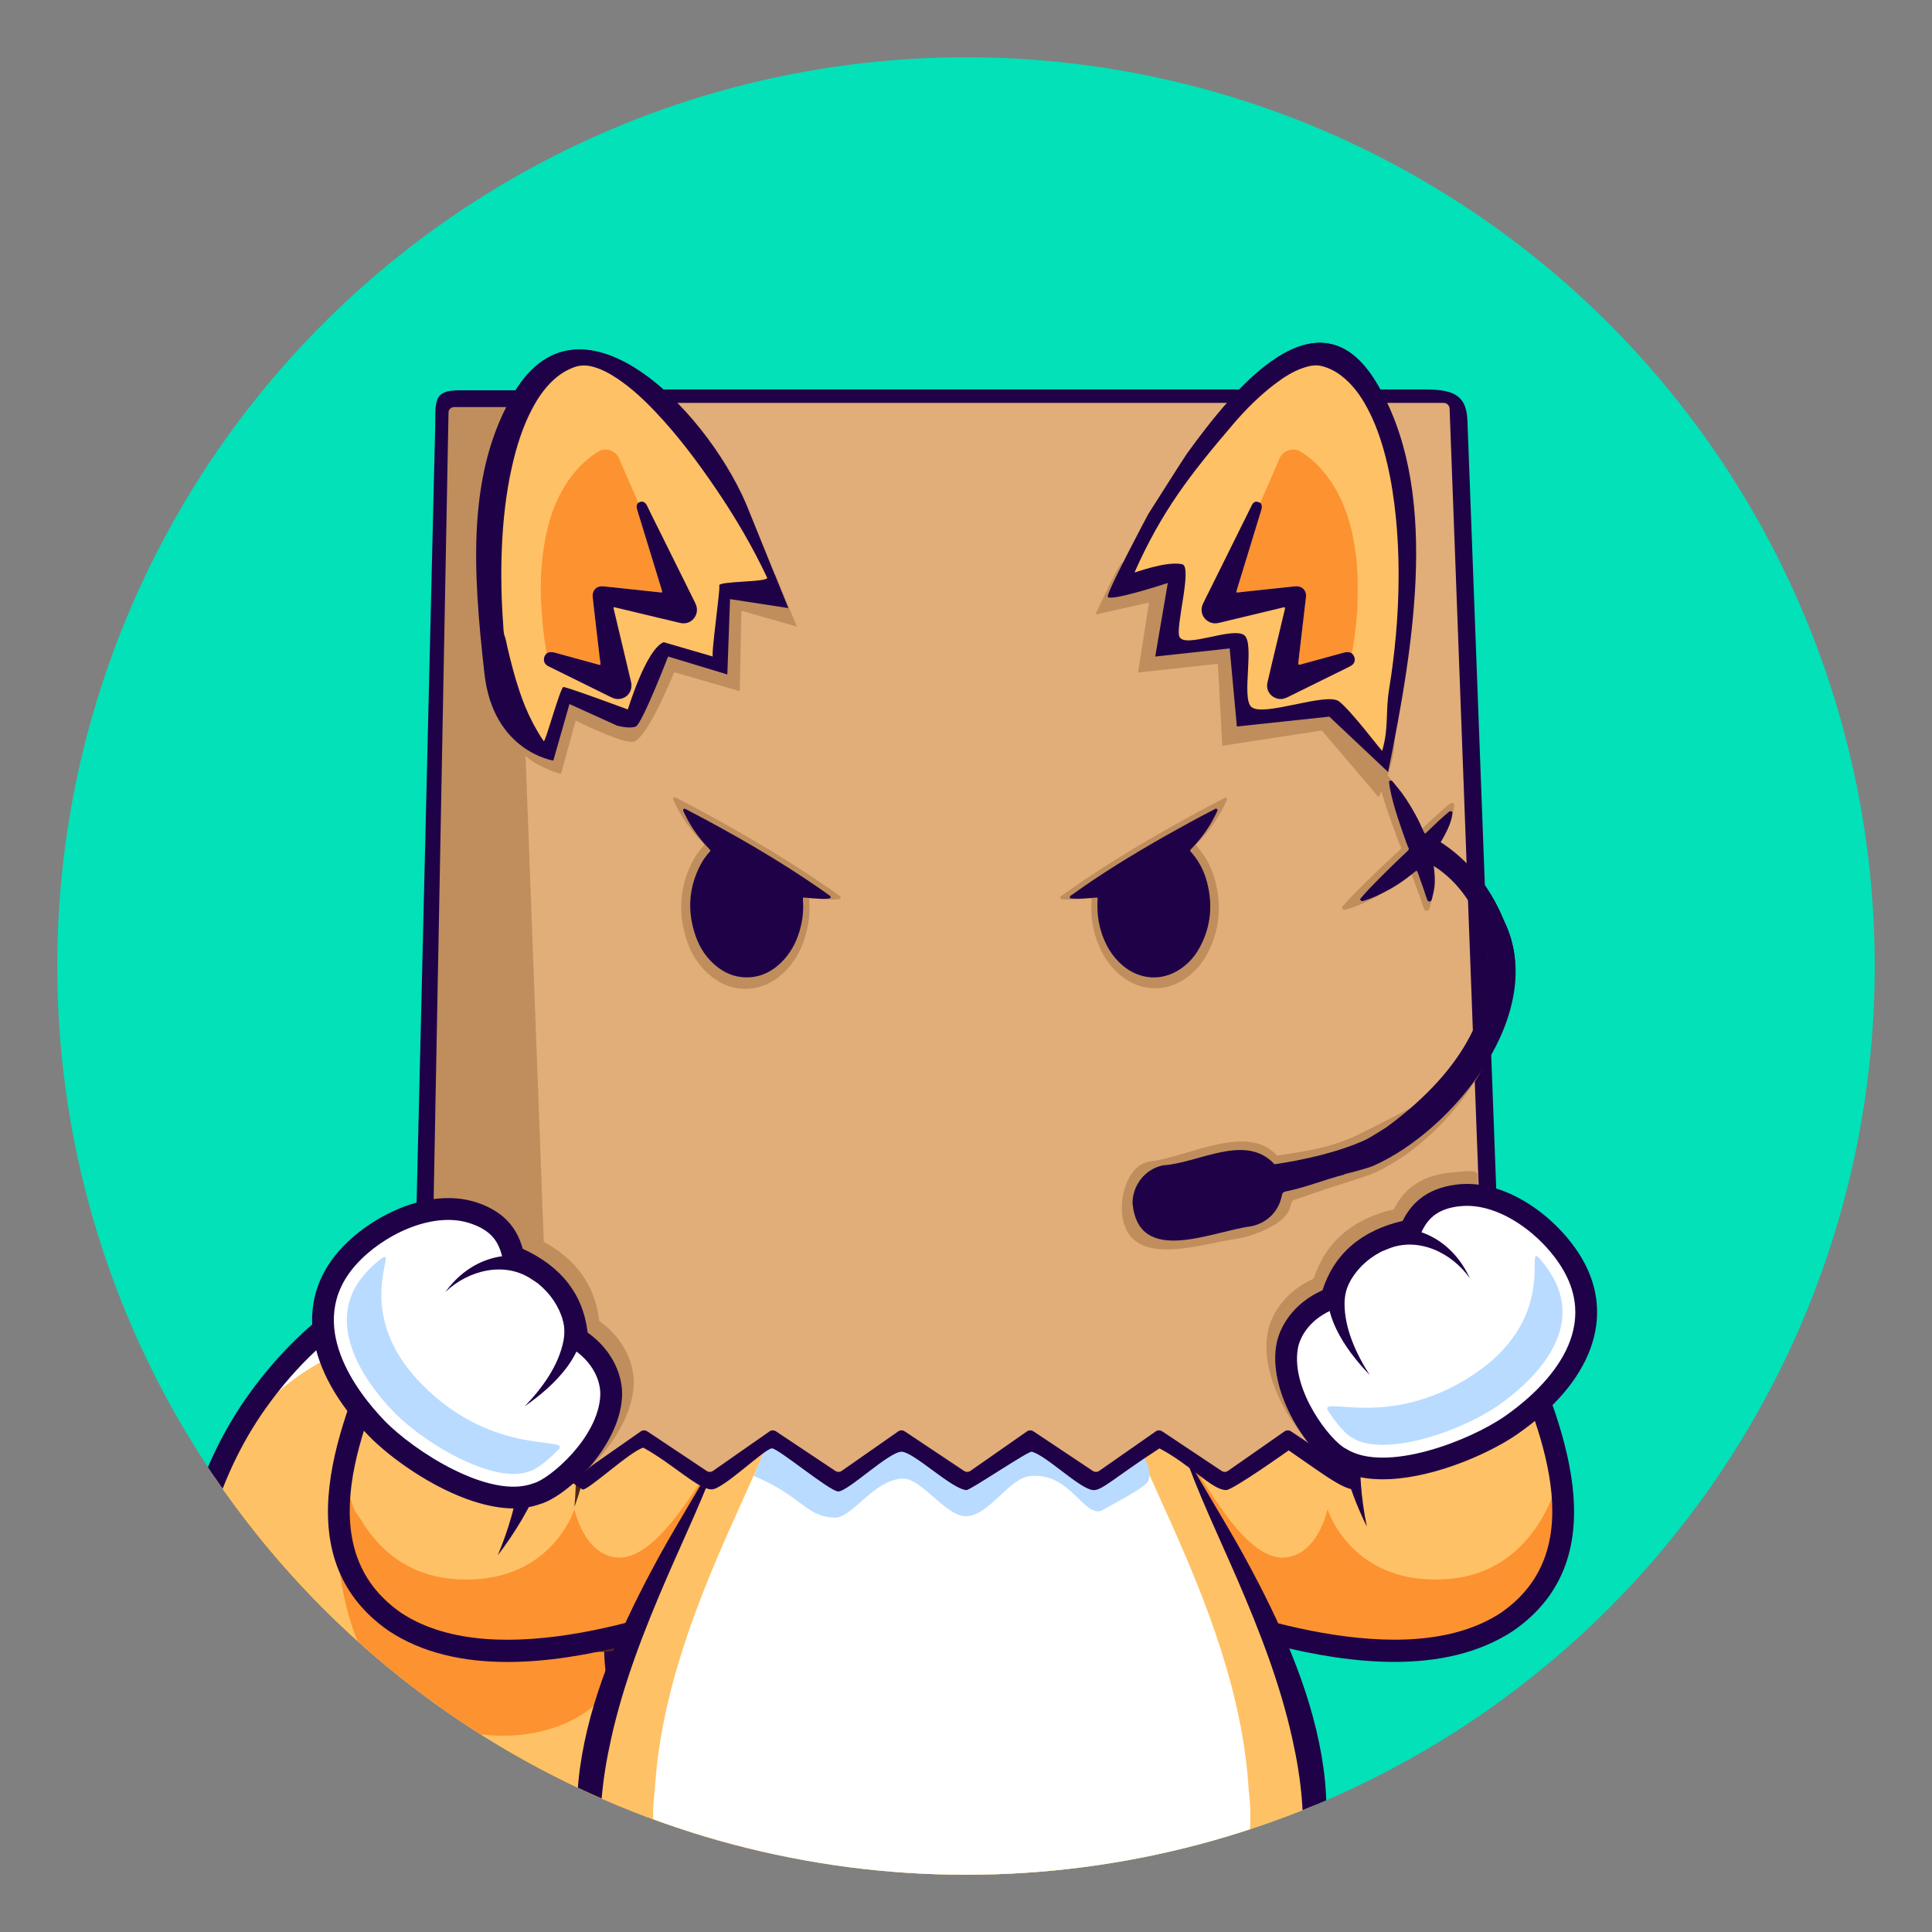 <?xml version="1.0" encoding="UTF-8"?>
<svg id="Layer_1" data-name="Layer 1" xmlns="http://www.w3.org/2000/svg" xmlns:xlink="http://www.w3.org/1999/xlink" version="1.1" viewBox="0 0 600 600">
  <rect x="0" y="0" width="600" height="600" fill="#808080" stroke="none"/>
  <defs>
    <style>
      .cls-1 {
        fill: #e1ad79;
      }

      .cls-1, .cls-2, .cls-3, .cls-4, .cls-5, .cls-6, .cls-7, .cls-8, .cls-9, .cls-10, .cls-11, .cls-12, .cls-13, .cls-14, .cls-15, .cls-16, .cls-17, .cls-18 {
        stroke-width: 0px;
      }

      .cls-2 {
        fill: #ffc165;
      }

      .cls-3 {
        fill: #b9dbff;
      }

      .cls-4 {
        fill: #f99c28;
      }

      .cls-19 {
        clip-path: url(#clippath);
      }

      .cls-5 {
        fill: none;
      }

      .cls-6 {
        fill: #ff9343;
      }

      .cls-7 {
        fill: #b5cfdd;
      }

      .cls-8 {
        fill: #512717;
      }

      .cls-9 {
        fill: #93b3c1;
      }

      .cls-10 {
        fill: #bf8e5c;
      }

      .cls-11 {
        fill: #fd9230;
      }

      .cls-20 {
        opacity: .7;
      }

      .cls-12 {
        fill: #fc7d27;
      }

      .cls-13 {
        fill: #1f0147;
      }

      .cls-14 {
        fill: #02e1b8;
      }

      .cls-15 {
        fill: #ffad40;
      }

      .cls-16 {
        fill: #f9d3b7;
      }

      .cls-17 {
        fill: #fff;
      }

      .cls-18 {
        fill: #00e0b7;
      }
    </style>
    <clipPath id="clippath">
      <circle class="cls-5" cx="300" cy="300" r="282.22"/>
    </clipPath>
  </defs>
  <circle class="cls-14" cx="300" cy="300" r="282.22"/>
  <g class="cls-19">
    <g>
      <g>
        <path class="cls-15" d="M191.01,509.14c11.55-1.9,38.15-25.57,29.58-66.19-11.43-54.13-91.53-77.02-140.89-7.49-56.02,78.9-12.82,247.15,144.06,216.14,121.17-23.95,54.15-64.23,54.15-64.23,0,0-88.57-12.77-86.9-78.24Z"/>
        <path class="cls-15" d="M223.75,651.6c-149.85,29.63-195.98-122.58-150.97-205.04h0c2.11-3.87,4.42-7.57,6.92-11.1,43.15-60.76,109.76-50.93,133.49-11.35,3.43,5.7,5.96,12.03,7.39,18.85,8.58,40.62-18.03,64.29-29.58,66.19-1.66,65.46,86.91,78.23,86.91,78.23,0,0,67.02,40.28-54.16,64.23Z"/>
        <path class="cls-15" d="M223.75,651.6c-149.85,29.63-195.98-122.58-150.97-205.04h0c2.11-3.87,4.42-7.57,6.92-11.1,43.15-60.76,109.76-50.93,133.49-11.35,3.43,5.7,5.96,12.03,7.39,18.85,7.97,37.7-14.37,60.79-26.87,65.43-.97.37-1.88.61-2.71.75-.1,3.9.12,7.61.63,11.15,7.94,55.79,86.27,67.09,86.27,67.09,0,0,67.02,40.28-54.16,64.23Z"/>
        <path class="cls-2" d="M223.75,651.6c-57.92,11.45-100.34-4.26-128-32.61-43.9-45-50.59-121.84-22.98-172.43h0c2.11-3.87,4.42-7.57,6.92-11.1,43.15-60.76,109.76-50.93,133.49-11.35,3.43,5.7,5.96,12.03,7.39,18.85,7.97,37.7-14.37,60.79-26.87,65.43-.97.37-1.88.61-2.71.75-.1,3.9.12,7.61.63,11.15.93,6.56,2.84,12.51,5.48,17.9,19.8,40.4,80.79,49.19,80.79,49.19,0,0,67.02,40.28-54.16,64.23Z"/>
        <path class="cls-11" d="M191.64,520.29c-7.78,18.15-39.78,26.32-65.42,9.85-22.27-14.3-25.12-62.87-18.08-70.17,14.48-10.89,31.9,11.86,46.79,28.97,15.23,17.51,30.66,19.76,38.79,19.45-.97.37-1.88.61-2.71.75-.1,3.9.12,7.61.63,11.15Z"/>
        <path class="cls-17" d="M213.19,424.11c-.68,7.83-2.26,15.23-5.02,21.84-14.31,34.27-43.4-9.4-61.87-21.44-33.03-21.54-62.52,7.91-73.52,22.05,2.11-3.86,4.42-7.56,6.92-11.09,43.15-60.76,109.76-50.93,133.49-11.35Z"/>
        <path class="cls-13" d="M186.78,658.82c-61.86,0-94.57-34.54-109.54-57.67-32.44-50.13-32.57-122.2-.31-167.64,24.2-34.08,58.97-50.22,93.01-43.15,27.33,5.67,48.52,26.04,53.97,51.9,5.2,24.61-2.04,41.95-9.02,52.15-6.51,9.51-14.49,15.26-20.51,17.35.29,24.5,14.02,43.99,40.86,57.96,21.18,11.02,42.93,14.27,43.15,14.3l.68.1.59.35c.94.56,22.88,13.97,19.85,31.34-2.96,16.93-27.52,29.73-75.09,39.13-13.6,2.69-26.12,3.88-37.63,3.88ZM154.16,395.52c-26.54,0-52.55,14.97-71.69,41.91-30.74,43.3-30.54,112.09.47,160.02,29.05,44.9,78.82,62.95,140.16,50.82,54.65-10.8,68.08-24.25,69.72-33.64,2-11.43-13.11-22.02-16.14-24.02-4.14-.67-24.21-4.32-44.41-14.8-29.93-15.52-45.37-38.61-44.65-66.77l.07-2.81,2.77-.46c3.81-.63,11.97-5.2,18.83-15.22,6.23-9.11,12.68-24.65,7.98-46.92-4.98-23.57-23.64-41.45-48.71-46.65-4.79-1-9.61-1.48-14.4-1.48Z"/>
        <path class="cls-8" d="M107.64,460.3c15.68-13.83,34.23,9.23,44.31,19.73,5.72,6.15,11.4,12.5,17.87,17.71,5.97,4.84,12.94,8.81,20.66,8.05,0,0,1.06,6.71,1.06,6.71-9.71,2.09-19.47-2.67-26.71-8.51-10.55-8.55-18.08-18.93-26.77-28.81-7.59-8.53-17.79-21.13-30.42-14.87h0Z"/>
      </g>
      <path class="cls-2" d="M122.65,503.69c25.12,16.57,64.85,7.05,94.02-2.95,4.15-1.42,8.08-2.86,11.73-4.22l14.91-53.5,8.21-29.45c-18.35,3.32-33.89,8.67-48.13,11.87-8.72,1.96-16.94,3.12-25,2.53,0,0-45.67-26.74-54.69-19.64-5.88,13.73-14.46,31.82-17.4,49.35h0c-2.95,17.53-.27,34.5,16.35,46.01Z"/>
      <path class="cls-2" d="M468.02,503.69c-25.12,16.57-64.85,7.05-94.02-2.95-4.15-1.42-8.08-2.86-11.73-4.22l-14.91-53.5-8.21-29.45c18.35,3.32,33.89,8.67,48.13,11.87,8.72,1.96,16.94,3.12,25,2.53,0,0,45.67-26.74,54.69-19.64,5.88,13.73,14.46,31.82,17.4,49.35h0c2.95,17.53.27,34.5-16.35,46.01Z"/>
      <path class="cls-2" d="M251.52,413.56l-8.21,29.45-8.93,32.03c-22.37-5.75-44.77-12.06-56.52-25.7.92,14.8-7.42,22.86-7.61,22.75-20.68-27.4-40.3-29.89-54.36-45.25-.03-.03-.05-.06-.08-.09,2.7-6.64,5.51-12.89,7.88-18.43,9.02-7.1,54.69,19.64,54.69,19.64,8.07.6,16.29-.57,25-2.53,14.24-3.2,29.78-8.55,48.13-11.87Z"/>
      <path class="cls-2" d="M475.09,427.34c-14,14.8-33.35,17.62-53.74,44.65-.18.11-8.53-7.94-7.61-22.74-11.9,13.83-34.74,20.14-57.4,25.96h0l-8.97-32.21-8.21-29.45c18.35,3.32,33.89,8.67,48.13,11.87,8.72,1.96,16.94,3.12,25,2.53,0,0,45.67-26.74,54.69-19.64,2.44,5.7,5.36,12.17,8.13,19.02Z"/>
      <path class="cls-12" d="M376.73,469.58c-31.63,9.84-70.03,14.15-80.91,34.54v-1.57s0,1.57,0,1.57c-10.94-20.48-49.63-24.7-81.36-34.62,3.67-7.18,6.88-13.51,9.09-18.75,0,0,9.2-28.92,72.03-28.92s72.03,28.92,72.03,28.92c2.21,5.26,5.44,11.62,9.13,18.82Z"/>
      <g>
        <path class="cls-7" d="M277.99,646.35c-18.31,3.83-35.47,17.56-37.4,33.96-1.28,8.55,1.52,35.32-2.93,49.19-4.38,13.66-14.61,18.74-30.25,18.74h-47.08c-21.01,0-22.19-20.45-18.98-29.52,1.69-4.78,6.2-14.57,19.79-18.21-22.07-76.72,23.15-109.92,26.45-129.69"/>
        <path class="cls-4" d="M277.99,646.35c-18.31,3.83-35.47,17.56-37.41,33.96-1.28,8.55,1.52,35.32-2.93,49.19-4.38,13.66-14.61,18.74-30.24,18.74h-47.09c-17.61,0-21.3-14.37-20.12-24.36.23-1.93.63-3.69,1.14-5.16,1.69-4.79,6.19-14.57,19.79-18.21-22.08-76.73,23.15-109.92,26.45-129.7l8.34,6.97,82.07,68.57Z"/>
        <path class="cls-2" d="M277.99,646.35c-18.31,3.83-35.47,17.55-37.41,33.96-.73,4.86-.14,15.59-.31,26.5-.13,8.3-.7,16.7-2.62,22.69-4.38,13.66-14.6,18.75-30.24,18.75h-47.09c-17.61,0-21.3-14.37-20.12-24.36.22-1.93.63-3.69,1.14-5.15,1.47-4.18,5.1-12.19,15.07-16.56,1.44-.63,3-1.19,4.71-1.65-22.07-76.73,23.15-109.92,26.45-129.7l8.34,6.97,82.07,68.57Z"/>
        <path class="cls-11" d="M277.99,646.35c-18.31,3.83-35.47,17.56-37.41,33.96-1.28,8.55,1.52,35.32-2.93,49.19-4.38,13.66-14.61,18.74-30.24,18.74h-47.09c-17.61,0-21.3-14.37-20.12-24.36,4.09,3.51,11.12,7.12,22.74,7.12,25.85,0,61.46,6.86,62.79-22.98,1.13-25.23-.15-31.39,7.89-48.49,7.82-16.64-43.93-30.59-47.16-70.17-.59-7.22,3.43-10.53,9.46-11.58l82.07,68.57Z"/>
        <path class="cls-16" d="M240.27,706.8c0,.65-.02,1.3-.04,1.95-.03,1.23-.07,2.44-.13,3.65,0,.2-.02.4-.03.6-.02.4-.05.81-.06,1.21-.05.71-.09,1.43-.15,2.13-.06.9-.15,1.79-.24,2.66-.05.49-.1.97-.16,1.44-.06.53-.13,1.04-.2,1.56-.13.88-.27,1.74-.42,2.57-.08.44-.16.88-.26,1.3,0,.03,0,.05,0,.06-.08.38-.16.73-.26,1.09-.11.49-.24.96-.37,1.43-.1.35-.2.69-.31,1.03-4.38,13.66-14.6,18.75-30.24,18.75h-47.09c-17.61,0-21.3-14.37-20.12-24.36,4.09,3.52,11.12,7.12,22.73,7.12,25.3,0,59.95,6.56,62.67-21.13,5.73.5,10.81-.16,14.67-3.07Z"/>
        <path class="cls-17" d="M240.27,706.8c-.13,8.3-.7,16.7-2.62,22.69-4.38,13.66-14.6,18.75-30.24,18.75h-47.09c-17.61,0-21.3-14.37-20.12-24.36.22-1.93.63-3.69,1.14-5.15,1.47-4.18,5.1-12.19,15.07-16.56,11.65-1.76,26.09-2.2,41.37,1.46,15.94,3.82,32.94,10.36,42.48,3.18Z"/>
        <path class="cls-3" d="M240.27,706.8c0,.65-.02,1.3-.04,1.95-.03,1.23-.07,2.44-.13,3.65,0,.2-.02.4-.03.6-.02.4-.05.81-.06,1.21-.05.71-.09,1.43-.15,2.13-.06.9-.15,1.79-.24,2.66-.05.49-.1.97-.16,1.44-.06.53-.13,1.04-.2,1.56-.13.88-.27,1.74-.42,2.57-.08.44-.16.88-.26,1.3,0,.03,0,.05,0,.06-.08.38-.16.73-.26,1.09-.11.49-.24.96-.37,1.43-.1.35-.2.69-.31,1.03-4.38,13.66-14.6,18.75-30.24,18.75h-47.09c-17.61,0-21.3-14.37-20.12-24.36,4.09,3.52,11.12,7.12,22.73,7.12,25.3,0,59.95,6.56,62.67-21.13,5.73.5,10.81-.16,14.67-3.07Z"/>
        <path class="cls-13" d="M207.4,751.63h-47.08c-10.7,0-16.37-4.85-19.25-8.91-5.42-7.66-5.32-18.4-2.94-25.13,3.31-9.34,9.79-15.97,18.85-19.32-15.03-55.99,5.01-88.56,18.36-110.25,4.54-7.38,8.13-13.21,8.89-17.76l6.7,1.12c-.98,5.87-4.87,12.19-9.8,20.2-12.97,21.08-32.58,52.93-16.73,107.99.25.88.14,1.82-.31,2.61-.45.79-1.2,1.37-2.08,1.61-8.64,2.31-14.52,7.72-17.47,16.06-1.83,5.17-1.72,13.57,2.08,18.95,2.83,4.01,7.44,6.04,13.7,6.04h47.08c15.25,0,23.33-4.9,27.02-16.38,2.71-8.46,2.56-22.41,2.44-33.62-.07-6.3-.13-11.74.36-15.03,2.25-19.07,21.86-32.97,40.07-36.78l1.39,6.65c-18.16,3.8-33.09,17.14-34.73,31.03-.42,2.85-.37,8.05-.3,14.06.13,11.7.28,26.27-2.76,35.77-4.62,14.39-15.25,21.1-33.48,21.1Z"/>
        <path class="cls-13" d="M197.79,703.63c-11.25-1.49-22.87-2.18-34.07-.23-.48.1-1.55.3-1.97.45,0,0-1.23-6.68-1.23-6.68,12.72-.56,25.26,2.62,37.27,6.46h0Z"/>
        <path class="cls-13" d="M185.42,714.96c-3.64,5.36-4.65,12.16-3.02,18.34,1.5,5.21,5.19,11.15,10.74,11.62,0,0-1.49,6.62-1.49,6.62-14.56-4.88-15.79-26.54-6.24-36.58h0Z"/>
        <path class="cls-13" d="M163.51,714.96c-7.31,6.31-5.98,18.47-.85,25.61,1.71,2.3,3.95,3.94,6.27,4.47l-2.33,6.38c-12.96-5.64-15.07-29.22-3.08-36.46h0Z"/>
      </g>
      <g>
        <path class="cls-7" d="M313.1,646.35c18.31,3.83,35.47,17.56,37.4,33.96,1.28,8.55-1.52,35.32,2.93,49.19,4.38,13.66,14.61,18.74,30.25,18.74h47.08c21.01,0,22.19-20.45,18.98-29.52-1.69-4.78-6.2-14.57-19.79-18.21,22.07-76.72-23.15-109.92-26.45-129.69"/>
        <path class="cls-4" d="M313.09,646.35c18.31,3.83,35.47,17.56,37.41,33.96,1.28,8.55-1.52,35.32,2.93,49.19,4.38,13.66,14.61,18.74,30.24,18.74h47.09c17.61,0,21.3-14.37,20.12-24.36-.23-1.93-.63-3.69-1.14-5.16-1.69-4.79-6.19-14.57-19.79-18.21,22.08-76.73-23.15-109.92-26.45-129.7l-8.34,6.97-82.07,68.57Z"/>
        <path class="cls-2" d="M313.09,646.35c18.31,3.83,35.47,17.55,37.41,33.96.73,4.86.14,15.59.31,26.5.13,8.3.7,16.7,2.62,22.69,4.38,13.66,14.6,18.75,30.24,18.75h47.09c17.61,0,21.3-14.37,20.12-24.36-.22-1.93-.63-3.69-1.14-5.15-1.47-4.18-5.1-12.19-15.07-16.56-1.44-.63-3-1.19-4.71-1.65,22.07-76.73-23.15-109.92-26.45-129.7l-8.34,6.97-82.07,68.57Z"/>
        <path class="cls-11" d="M313.09,646.35c18.31,3.83,35.47,17.56,37.41,33.96,1.28,8.55-1.52,35.32,2.93,49.19,4.38,13.66,14.61,18.74,30.24,18.74h47.09c17.61,0,21.3-14.37,20.12-24.36-4.09,3.51-11.12,7.12-22.74,7.12-25.85,0-61.46,6.86-62.79-22.98-1.13-25.23.15-31.39-7.89-48.49-7.82-16.64,43.93-30.59,47.16-70.17.59-7.22-3.43-10.53-9.46-11.58l-82.07,68.57Z"/>
        <path class="cls-16" d="M350.82,706.8c0,.65.02,1.3.04,1.95.03,1.23.07,2.44.13,3.65,0,.2.02.4.03.6.02.4.05.81.06,1.21.05.71.09,1.43.15,2.13.06.9.15,1.79.24,2.66.05.49.1.97.16,1.44.06.53.13,1.04.2,1.56.13.88.27,1.74.42,2.57.08.44.16.88.26,1.3,0,.03,0,.05,0,.06.08.38.16.73.26,1.09.11.49.24.96.37,1.43.1.35.2.69.31,1.03,4.38,13.66,14.6,18.75,30.24,18.75h47.09c17.61,0,21.3-14.37,20.12-24.36-4.09,3.52-11.12,7.12-22.73,7.12-25.3,0-59.95,6.56-62.67-21.13-5.73.5-10.81-.16-14.67-3.07Z"/>
        <path class="cls-17" d="M350.82,706.8c.13,8.3.7,16.7,2.62,22.69,4.38,13.66,14.6,18.75,30.24,18.75h47.09c17.61,0,21.3-14.37,20.12-24.36-.22-1.93-.63-3.69-1.14-5.15-1.47-4.18-5.1-12.19-15.07-16.56-11.65-1.76-26.09-2.2-41.37,1.46-15.94,3.82-32.94,10.36-42.48,3.18Z"/>
        <path class="cls-3" d="M350.82,706.8c0,.65.02,1.3.04,1.95.03,1.23.07,2.44.13,3.65,0,.2.02.4.03.6.02.4.05.81.06,1.21.05.71.09,1.43.15,2.13.06.9.15,1.79.24,2.66.05.49.1.97.16,1.44.06.53.13,1.04.2,1.56.13.88.27,1.74.42,2.57.08.44.16.88.26,1.3,0,.03,0,.05,0,.06.08.38.16.73.26,1.09.11.49.24.96.37,1.43.1.35.2.69.31,1.03,4.38,13.66,14.6,18.75,30.24,18.75h47.09c17.61,0,21.3-14.37,20.12-24.36-4.09,3.52-11.12,7.12-22.73,7.12-25.3,0-59.95,6.56-62.67-21.13-5.73.5-10.81-.16-14.67-3.07Z"/>
        <path class="cls-13" d="M430.76,751.63h-47.09c-18.23,0-28.86-6.7-33.48-21.1-3.05-9.5-2.89-24.07-2.76-35.77.06-6.01.12-11.2-.29-13.96-1.65-13.99-16.58-27.33-34.74-31.13l1.39-6.65c18.2,3.81,37.82,17.71,40.08,36.88.48,3.18.42,8.62.35,14.93-.12,11.21-.27,25.17,2.44,33.62,3.68,11.48,11.76,16.38,27.02,16.38h47.09c6.26,0,10.87-2.03,13.7-6.04,3.8-5.38,3.91-13.78,2.08-18.95-2.95-8.35-8.83-13.75-17.47-16.06-.88-.24-1.63-.82-2.08-1.61-.45-.79-.56-1.73-.31-2.61,15.84-55.06-3.76-86.92-16.73-107.99-4.93-8.01-8.82-14.34-9.8-20.2l6.7-1.12c.76,4.56,4.35,10.38,8.89,17.76,13.35,21.69,33.39,54.26,18.36,110.25,9.06,3.35,15.54,9.98,18.85,19.32,2.38,6.73,2.48,17.47-2.94,25.13-2.87,4.07-8.55,8.91-19.25,8.91Z"/>
        <path class="cls-13" d="M393.3,703.63c12.01-3.84,24.55-7.02,37.27-6.46,0,0-1.23,6.68-1.23,6.68-.41-.14-1.48-.34-1.97-.45-11.21-1.95-22.83-1.26-34.07.23h0Z"/>
        <path class="cls-13" d="M405.66,714.96c9.56,10.04,8.33,31.71-6.24,36.58,0,0-1.49-6.62-1.49-6.62,5.56-.47,9.24-6.41,10.74-11.62,1.63-6.19.62-12.98-3.02-18.34h0Z"/>
        <path class="cls-13" d="M427.57,714.96c11.98,7.24,9.88,30.81-3.08,36.46,0,0-2.33-6.38-2.33-6.38,2.32-.53,4.56-2.17,6.27-4.47,5.13-7.14,6.46-19.3-.85-25.61h0Z"/>
      </g>
      <path class="cls-11" d="M122.65,503.69c25.12,16.57,64.85,7.05,94.02-2.95,3.72-22.03,9.94-50.38,7.83-49.82-3.45.9-18.31,33.47-32.5,32.79-10.65-.51-13.6-15-13.6-15,0,0-7.49,24.21-37.84,21.63-28.16-2.39-34.16-32.2-34.25-32.66-2.95,17.52-.27,34.49,16.35,46.01Z"/>
      <path class="cls-11" d="M203.39,425.43c9.11,7.33,23,13.44,39.92,17.58l8.21-29.45c-18.35,3.32-33.89,8.67-48.13,11.87Z"/>
      <path class="cls-13" d="M157.6,516.14c-13.53,0-26.28-2.67-36.81-9.61-33.44-23.16-14.9-65.76-2.62-93.95.84-1.93,1.65-3.8,2.42-5.59.22-.52.57-.98,1.02-1.33,3.39-2.66,10.34-4.31,34.25,6.74,10.93,5.05,20.86,10.68,23.55,12.23,12.39.73,25.41-2.84,40.44-6.95,9.71-2.66,19.74-5.41,31.08-7.46,1.85-.33,3.61.89,3.95,2.73.33,1.85-.89,3.61-2.73,3.95-11.04,2-20.93,4.71-30.5,7.33-15.94,4.36-29.71,8.13-43.49,7.12-.52-.04-1.02-.19-1.47-.46-.11-.07-11.46-6.69-23.71-12.35-18.79-8.68-24.92-8.29-26.61-7.79-.63,1.47-1.29,2.98-1.97,4.54-12.07,27.71-28.59,65.67.2,85.61,29.89,19.71,84.63-.81,102.62-7.56,1.76-.66,3.71.23,4.37,1.99.66,1.76-.23,3.71-1.99,4.37-20.94,7.85-47.72,16.44-71.99,16.44Z"/>
      <g>
        <path class="cls-7" d="M178.39,468.02s3.09-12.47,2.51-26.07"/>
        <path class="cls-8" d="M178.39,468.02c.8-8.67.57-17.38-.88-25.92,0,0,6.78-.29,6.78-.29-.78,8.95-2.84,17.81-5.9,26.21h0Z"/>
      </g>
      <path class="cls-9" d="M321.52,447.5c-8.37.92-17.14,1.41-26.18,1.41s-17.83-.49-26.19-1.41c7.94-2.81,16.65-4.39,26.18-4.39h0c9.54,0,18.26,1.57,26.19,4.39Z"/>
      <path class="cls-9" d="M362.25,438.58c-18.06,6.45-41.41,10.33-66.91,10.33s-48.45-3.82-66.45-10.15c8.02-14.93,28.11-42.7,66.45-42.7s58.62,27.56,66.91,42.53Z"/>
      <path class="cls-11" d="M468.02,503.69c-25.12,16.57-64.85,7.05-94.02-2.95-3.72-22.03-9.03-50.38-6.91-49.82,3.45.9,17.4,33.47,31.59,32.79,10.65-.51,13.6-15,13.6-15,0,0,7.49,24.21,37.84,21.63,28.16-2.39,34.16-32.2,34.25-32.66,2.95,17.52.27,34.49-16.35,46.01Z"/>
      <path class="cls-11" d="M387.28,425.43c-9.11,7.33-23,13.44-39.92,17.58l-8.21-29.45c18.35,3.32,33.89,8.67,48.13,11.87Z"/>
      <path class="cls-13" d="M433.04,516.12c-24.28,0-51.03-8.58-71.96-16.43-1.76-.66-2.64-2.62-1.99-4.37.66-1.76,2.61-2.65,4.37-1.99,17.99,6.75,72.73,27.28,102.68,7.52,28.73-19.9,12.2-57.85.14-85.57-.68-1.56-1.34-3.07-1.97-4.54-1.68-.49-7.82-.89-26.61,7.79-12.26,5.66-23.6,12.28-23.71,12.35-.45.26-.95.42-1.47.46-13.79,1.01-27.55-2.76-43.49-7.12-9.56-2.62-19.45-5.33-30.5-7.33-1.84-.33-3.07-2.1-2.73-3.95.33-1.84,2.1-3.07,3.95-2.73,11.34,2.06,21.37,4.8,31.08,7.46,15.03,4.12,28.04,7.68,40.44,6.95,2.69-1.55,12.62-7.18,23.55-12.23,23.91-11.05,30.86-9.41,34.25-6.74.45.35.8.81,1.02,1.33.77,1.79,1.58,3.66,2.42,5.59,12.27,28.19,30.82,70.78-2.56,93.9-10.57,6.97-23.36,9.65-36.91,9.65Z"/>
      <path class="cls-15" d="M381.3,462.97"/>
      <g>
        <path class="cls-7" d="M367.59,450.76c13.57,32.23,65.59,106.37,26.3,160.02l-43.08,37.97c-10.9,5.52-29.66,11.01-55.25,11.01s-44.34-5.49-55.25-11.01l-43.08-37.97c-39.29-53.65,12.73-127.79,26.3-160.02,0,0,9.2-28.93,72.02-28.93s72.03,28.93,72.03,28.93Z"/>
        <path class="cls-4" d="M407.73,575.27c-1.45,12.35-5.68,24.37-13.83,35.5l-43.08,37.97c-10.9,5.52-29.65,11.01-55.24,11.01s-44.35-5.49-55.25-11.01l-43.08-37.97c-8.15-11.13-12.38-23.16-13.82-35.5-5.52-47.12,29.38-98.98,40.13-124.51,0,0,9.2-28.92,72.03-28.92s72.03,28.92,72.03,28.92c10.75,25.53,45.65,77.39,40.13,124.51Z"/>
        <path class="cls-2" d="M407.73,575.27c-1.45,12.35-5.68,24.37-13.83,35.5l-43.08,37.97c-10.9,5.52-29.65,11.01-55.24,11.01s-44.35-5.49-55.25-11.01l-43.08-37.97c-8.15-11.13-12.38-23.16-13.82-35.5-5.52-47.12,29.38-98.98,40.13-124.51,0,0,9.2-28.92,72.03-28.92s72.03,28.92,72.03,28.92c10.75,25.53,45.65,77.39,40.13,124.51Z"/>
        <path class="cls-11" d="M407.73,575.27c-1.45,12.35-5.68,24.37-13.83,35.5l-43.08,37.97c-10.9,5.52-29.65,11.01-55.24,11.01s-44.35-5.49-55.25-11.01l-43.08-37.97c-8.15-11.13-12.38-23.16-13.82-35.5,16.41,13.15,53.14,30.23,112.15,30.23s95.74-17.08,112.15-30.23Z"/>
      </g>
      <path class="cls-6" d="M362.25,438.58c-18.06,6.45-41.41,10.33-66.91,10.33s-48.45-3.82-66.45-10.15c8.02-14.93,28.11-42.7,66.45-42.7s58.62,27.56,66.91,42.53Z"/>
      <path class="cls-16" d="M350.41,442.23c-15.96,4.23-34.84,6.67-55.07,6.67s-38.77-2.4-54.64-6.56c3.05-8.36,4.31-14.81,2.37-18.87,4.28-17.53,35.07-13.57,52.51-13.57s48.22-3.96,52.5,13.57c-1.93,4.04-.69,10.46,2.33,18.76Z"/>
      <path class="cls-17" d="M295.57,409.9c17.43,0,48.23-3.96,52.5,13.57-7.82,16.33,36.28,71.56,39.74,132.72,4.47,34.53-20.38,83.26-92.24,85.86-71.86-2.6-96.71-51.33-92.24-85.86,3.46-61.15,47.56-116.39,39.74-132.72,4.28-17.53,35.08-13.57,52.5-13.57Z"/>
      <path class="cls-3" d="M341.91,469.23c-5.67,1.5-9.51-11.78-21.73-10.86-6.94.52-12.67,12.19-20.04,12.5-6.32.27-13.84-11.77-19.66-11.67-9.09.17-15.85,12.37-21.31,12.12-9.19-.42-10.03-6.69-25.07-12.95,3.05-8.36,4.03-6.39,2.09-10.45,4.28-17.53,41.95-14.27,59.38-14.27s48.22-3.96,52.5,13.57c.94-2.64,11.15,6.75,8.46,12.82-.9,2.02-12.12,7.73-14.62,9.19Z"/>
      <path class="cls-3" d="M383.46,589.39c-10.26,26.37-37.54,50.84-87.89,52.66-50.36-1.82-77.63-26.29-87.89-52.66,20.09,8.77,49.2,16.11,87.89,16.11s67.8-7.34,87.89-16.11Z"/>
      <g>
        <path class="cls-13" d="M302.43,442.14c-73.58,3.24-138.93-41.85-152.35-114.35-4.1-20.46-4.05-41.65.15-62.09,1.58-7.72,4.25-17.05,7-24.43-1.15-10.2-5.67-21.69-6.77-31.97-3.61-32.11-5.64-62.82,9.4-87.65,21.27-35.09,61.75,8.15,72.98,37.62,35.35-11.47,81.26-17.37,117.36-2.25.9.35,5.98,3.26,6.39,2.63,1.64-2.5,10.34-16.35,12.04-18.81,14.71-20.33,40.61-51.96,58.68-22.19,19.75,32.53,12.11,79.99,3.76,121.12,2.22,5.94,1.61,15,7.52,17.3,15.42,6.02,24.1,18.02,28.54,29.06,13.75,28.05-17.12,61.39-40.57,75.89-22.9,54.77-70.72,76.74-124.13,80.12ZM435.58,283.66c-.95-14.89-4.74-29.5-10.32-43.31,9.91-24.11,19.92-129.96-20.79-126.02-26.18,14.34-41.55,43.31-54.57,69.19-8.11,8.16,2.39-18.87-.25-18.86-34.53-14.67-74.78-14.58-109.3.07-2.61.65,7.87,25.59-.05,19.15-9.46-19.83-37.59-71.7-61.94-69.88-33.45,19.19-22.99,93.99-13.82,125.65-61.59,165.15,160.09,275.34,252.96,125.08-.04-.02,0-.21-.12-.07.05.02.1.05.15.07-5.95,1.51-12.06,4.03-18.25,5.26-.72.17-1.02.44-1.16,1.17-.97,5.01-4.55,8.61-9.54,9.64-12.13,1.53-34.94,12.5-36.84-7.07-.1-5.41,3.7-10.67,9.45-11.85,11.1-.68,25.63-10.15,34.64-.33,8.91-1.32,20.57-4.64,28.27-9.83,9.35-21.28,13.55-44.92,11.51-68.09ZM438.98,266.1c8.65,24.07-1.57,62-8.28,83.88,51.16-37.62,28.96-77.87,8.28-83.88Z"/>
        <path class="cls-2" d="M156.59,197.19c-.27-1.14-.27-2.31-.35-3.47-.57-7.79-.72-15.6-.4-23.41.35-8.54,1.26-17.02,3.14-25.37,1.42-6.3,3.33-12.44,6.38-18.17,1.63-3.07,3.56-5.92,6.07-8.35,2-1.95,4.28-3.44,6.92-4.4,2.03-.73,4.03-.63,6.06-.05,2.71.78,5.14,2.14,7.46,3.71,4.37,2.96,8.2,6.54,11.81,10.37,6.98,7.38,13.04,15.5,18.74,23.89,5.94,8.75,11.29,17.85,15.8,27.43.71,1.5,1.36,3.03,2.06,4.53.39.84,1.06,1.21,1.82,1.05.88-.18,1.4-.88,1.26-1.84-.21-1.48-.48-2.95-.75-4.42-.8-4.28-4.17-8.44-5.27-12.65-.23-.87,2.17-.95,2.99-1.29,9.3-3.91,18.91-6.81,28.84-8.65,10.03-1.87,20.15-2.65,30.34-2.32,17.37.56,34.09,4.15,50.12,10.9.8.34,3.46,0,3.2.99-1.43,5.49-5.2,11.26-6.14,16.86-.22,1.33.08,2.07,1.02,2.37.95.31,1.62-.12,2.17-1.36,8.42-18.93,19.64-36.08,33.07-51.8,3.96-4.63,8.26-8.93,13.14-12.61,2.58-1.95,5.29-3.69,8.36-4.78,1.96-.7,3.97-1.17,6.05-.64,2.25.57,4.28,1.63,6.11,3.05,2.9,2.25,5.15,5.07,7.01,8.22,2.77,4.69,4.67,9.75,6.14,14.98,1.52,5.41,2.53,10.92,3.24,16.5,1.15,9.08,1.5,18.2,1.26,27.35-.12,4.42-.36,8.83-.75,13.23-.5,5.62-1.19,11.22-2.1,16.8-1.26,7.71-2.9,15.32-5.03,22.84-.35,1.24-.75,2.48-1.12,3.71-.25-.13-.36-.38-.48-.62-1.42-2.89-2.98-5.71-4.45-8.58-.91-1.78-2.22-3.12-3.75-4.31-.19-.15-.4-.34-.69-.2,0,.35.12.62.24.9,1.61,3.82,3.03,7.72,4.22,11.69,1.72,5.75,3.14,11.57,4.08,17.5.55,3.5.94,7.01,1.32,10.53.25,2.37.26,4.76.38,7.14.19,3.71-.05,7.43-.17,11.14,0,.13-.02.27-.04.4-.21,1.44-.21,2.9-.34,4.35.02.04.02.08,0,.12-.38-.13-.62.16-.9.32-12.08,7.4-24.55,14.08-37.52,19.8-7.06,3.11-14.24,5.89-21.68,7.96-2.69.75-5.39,1.47-8.18,1.71-4.72.41-9.26-.34-13.6-2.3-3.22-1.46-6.21-3.31-9.15-5.25-3.05-2.01-6.07-4.07-9.18-5.99-8.44-5.18-17.57-8.09-27.48-8.52-4.43-.19-8.83.07-13.2.8-6.65,1.11-12.89,3.41-18.82,6.57-4.17,2.22-8.13,4.78-12.16,7.24-3.12,1.9-6.29,3.72-9.68,5.11-5.55,2.28-11.26,2.96-17.17,1.79-4.74-.94-9.3-2.46-13.8-4.21-6.91-2.69-13.59-5.88-20.15-9.34-9.35-4.93-18.43-10.33-27.24-16.17-.36-.24-.68-.53-1.11-.66-.08-.11-.16-.22-.25-.32.24-.94.1-1.9,0-2.82-.23-2.05-.19-4.1-.3-6.15-.11-2.08-.12-4.17.11-6.26.17-1.58.07-3.17.19-4.77.17-2.21.39-4.41.62-6.62.27-2.54.62-5.06,1.09-7.56.74-3.97,1.59-7.92,2.69-11.82,1.28-4.54,2.76-9.01,4.47-13.4.39-1.01.95-1.97,1.15-3.06.08-.03.09-.06.03-.07,0,0-.02.04-.04.07-.55.11-.92.5-1.33.83-1.13.89-2.1,1.93-3.12,2.93-.55.54-.58.53-1.03-.11-1.3-1.85-2.41-3.82-3.46-5.81-1.63-3.09-2.93-6.32-4.04-9.63-1.52-4.5-2.7-9.09-3.78-13.71-.3-1.28-.47-2.6-.98-3.83ZM391.45,156.15c-.07,0-.14,0-.2-.02-1.23-.6-1.87-.4-2.5.79-.11.21-.2.42-.31.63-4.33,8.74-8.67,17.48-13,26.22-.63,1.28-1.3,2.54-1.89,3.84-1.14,2.55.32,5.33,3.05,5.91.78.17,1.52.02,2.26-.15,6.39-1.53,12.77-3.07,19.16-4.6.34-.08.67-.25,1.06-.09-.04.27-.06.5-.11.72-.88,3.68-1.76,7.36-2.63,11.03-.92,3.87-1.86,7.74-2.74,11.62-.53,2.32.98,4.5,3.31,4.97,1.11.22,2.09-.07,3.07-.55,4.94-2.44,9.88-4.87,14.82-7.31,1.55-.76,3.11-1.5,4.63-2.31,1.44-.76,1.72-2.36.68-3.62-.1-.13-.22-.24-.34-.36.1-.25.17-.5.21-.76.38-2.52.78-5.03,1.05-7.57.22-2.07.45-4.16.5-6.23.12-5.43.24-10.88-.52-16.29-.36-2.56-.76-5.11-1.37-7.62-.72-2.97-1.7-5.85-2.92-8.66-1.76-4.06-4.15-7.71-7.2-10.91-1.62-1.71-3.47-3.18-5.45-4.47-2.45-1.6-5.65-.53-6.79,2.18-1.2,2.88-2.48,5.72-3.71,8.59-.72,1.68-1.53,3.31-2.14,5.03ZM169.8,202.89c-.41.44-.79.89-.87,1.53-.14,1.16.3,1.96,1.48,2.55,3.21,1.6,6.42,3.18,9.64,4.76,3.24,1.6,6.49,3.19,9.73,4.8.82.41,1.67.66,2.59.54,2.65-.33,4.21-2.69,3.57-5.38-1.78-7.49-3.55-14.98-5.33-22.46-.05-.21-.21-.43.07-.68,1.93.46,3.9.93,5.86,1.4,4.9,1.17,9.8,2.37,14.71,3.51,2.3.54,4.46-.81,5.05-3.07.3-1.15.05-2.21-.48-3.27-3.82-7.66-7.61-15.34-11.41-23.01-1.16-2.35-2.37-4.68-3.48-7.05-.56-1.21-1.64-1.68-2.73-.9-.03.02-.06.03-.09.04-.06-.22-.09-.46-.18-.67-.65-1.52-1.31-3.05-1.97-4.57-1.23-2.83-2.53-5.63-3.67-8.49-.93-2.36-4.04-3.63-6.19-2.4-.4.23-.82.45-1.2.71-3.36,2.33-6.2,5.18-8.5,8.56-2.83,4.16-4.77,8.72-6.07,13.56-.88,3.3-1.48,6.64-1.86,10.04-.23,2.04-.43,4.09-.49,6.13-.09,2.98-.13,5.96.1,8.95.19,2.57.34,5.15.62,7.71.27,2.4.62,4.79,1.07,7.16ZM254.62,279.11c.73.03,1.79.04,2.85-.09.51-.06.67-.39.38-.73-.11-.12-.25-.21-.39-.31-.84-.6-1.67-1.2-2.52-1.79-13.34-9.26-27.39-17.3-41.77-24.81-.15-.08-.29-.17-.45-.21-.34-.1-.6.11-.55.46.03.22.13.45.23.65.49.98.96,1.97,1.5,2.92,1.73,3.05,3.85,5.81,6.28,8.34.64.66.54.62.04,1.18-1.01,1.15-1.91,2.39-2.62,3.75-3.75,7.12-4.19,14.51-1.61,22.08,1.35,3.95,3.62,7.31,6.97,9.87,2.41,1.84,5.12,2.93,8.17,3.08,4.45.22,8.18-1.45,11.34-4.47,2.85-2.73,4.69-6.08,5.82-9.84.93-3.11,1.3-6.3,1.08-9.55-.07-.95-.06-.98.85-.87,1.35.16,2.71.23,4.4.33ZM340.75,278.73c.2.38.09.75.07,1.1-.13,3.08.15,6.11,1.02,9.07,1.25,4.27,3.36,8.01,6.79,10.93,5.27,4.48,12.16,4.93,17.81,1.17,2.69-1.79,4.74-4.16,6.24-6.99,3.41-6.44,3.98-13.2,2.11-20.2-.91-3.42-2.52-6.49-4.87-9.16-.45-.51-.44-.52.03-1.03.47-.51.96-1.02,1.42-1.54,2.63-2.98,4.82-6.26,6.48-9.88.13-.28.41-.59.11-.91-.36-.38-.68-.03-.98.13-2.41,1.26-4.83,2.51-7.22,3.81-10.38,5.67-20.61,11.59-30.44,18.18-2.21,1.48-4.37,3.02-6.55,4.54-.26.18-.64.34-.52.75.13.43.55.32.85.34,1.13.1,2.26.09,3.38,0,1.42-.11,2.84-.21,4.25-.32ZM351.06,228.7c-.72-.03-1.97.12-3.22.33-4.01.67-7.74,2.13-11.22,4.21-4.31,2.57-8.02,5.8-10.7,10.1-1.75,2.81-2.93,5.82-2.64,9.22.29,3.34,2.28,6.87,7.18,6.87,2.06,0,4.02-.47,5.95-1.1,3.61-1.19,6.99-2.89,10.31-4.74,3.72-2.07,7.36-4.26,10.69-6.94,1.95-1.57,3.74-3.3,4.98-5.51.73-1.3,1.17-2.68,1.05-4.19-.23-2.8-1.68-4.85-4-6.31-2.38-1.5-5.06-1.93-8.37-1.95ZM238.62,228.71c-1.07-.04-2.13.05-3.18.23-1.82.32-3.56.87-5.07,1.97-2.34,1.7-3.74,3.93-3.59,6.93.09,1.72.85,3.19,1.84,4.56,1.12,1.54,2.49,2.85,3.95,4.06,2.46,2.05,5.14,3.77,7.89,5.39,4.01,2.37,8.08,4.61,12.48,6.19,2.36.84,4.76,1.51,7.29,1.37,2.71-.15,4.74-1.36,5.9-3.88.94-2.04,1.06-4.16.59-6.33-.8-3.76-2.79-6.87-5.33-9.66-3.26-3.6-7.18-6.3-11.61-8.26-3.56-1.58-7.27-2.53-11.18-2.57ZM286.31,285.38c-.39.43-.81.61-1.23.82-2.33,1.14-4.66,2.27-6.99,3.4-.45.22-.91.4-1.36.61-.75.36-1.49.73-2.24,1.1-.29.14-.48.35-.45.7.03.36.29.49.58.61.25.1.52.11.78.11,2.49.03,4.97.02,7.44-.36,3.85-.6,7.58-1.65,11.23-3,.6-.22,1.13-.26,1.73-.05,2.79.98,5.63,1.76,8.54,2.31,3.65.68,7.3,1.26,11.04.92.37-.03.76.01.89-.46.12-.45-.18-.65-.52-.84-2.55-1.42-5.18-2.71-7.83-3.94-1.3-.6-2.59-1.2-3.88-1.82-.57-.27-.55-.43.01-.78.08-.05.18-.09.26-.14,2.17-1.23,4.3-2.51,6.36-3.91,2.74-1.86,5.41-3.83,7.92-6.01,1.51-1.31,2.87-2.76,4.3-4.14.28-.27.51-.58.3-.96-.24-.45-.66-.36-1.06-.24-.67.19-1.34.38-2,.6-4.19,1.39-8.26,3.11-12.28,4.95-3.5,1.6-6.95,3.32-10.42,5.01-.69.33-1.35.71-2.01,1.09-.45.26-.86.23-1.32,0-1.43-.7-2.87-1.38-4.32-2.06-1.98-.93-3.96-1.87-5.96-2.77-3.51-1.58-7.02-3.15-10.56-4.68-1.67-.73-3.39-1.35-5.09-2.01-.4-.16-.82-.35-1.17.12-.36.5.05.83.3,1.14.58.73,1.19,1.42,1.83,2.1,1.4,1.47,2.92,2.8,4.47,4.11,2.56,2.18,5.29,4.11,8.16,5.86,1.47.9,2.97,1.73,4.54,2.64Z"/>
        <path class="cls-17" d="M164.56,289.31c.42.13.75.42,1.11.66,8.81,5.84,17.89,11.24,27.24,16.17,6.56,3.46,13.24,6.65,20.15,9.34,4.49,1.75,9.06,3.27,13.8,4.21,5.91,1.17,11.62.49,17.17-1.79,3.39-1.4,6.56-3.21,9.68-5.11,4.03-2.46,7.99-5.02,12.16-7.24,5.94-3.17,12.17-5.46,18.82-6.57,4.37-.73,8.78-.99,13.2-.8,9.9.43,19.04,3.34,27.48,8.52,3.12,1.91,6.13,3.98,9.18,5.99,2.94,1.94,5.93,3.79,9.15,5.25,4.34,1.96,8.88,2.7,13.6,2.3,2.79-.24,5.49-.97,8.18-1.71,7.44-2.07,14.62-4.85,21.68-7.96,12.97-5.72,25.43-12.4,37.52-19.8.27-.17.51-.45.9-.32-.01.27,0,.53-.04.8-.3,1.83-.46,3.67-.73,5.51-.33,2.23-.68,4.45-1.12,6.65-.6,3.02-1.29,6.02-2.11,9-1.24,4.51-2.69,8.96-4.41,13.31-1.86,4.69-3.92,9.29-6.33,13.73-1.73,3.18-3.54,6.31-5.48,9.35-2.23,3.5-4.67,6.85-7.22,10.12-.73.94-1.4,1.93-2.33,2.7-1.55-1.78-3.37-3.17-5.64-3.93-1.96-.65-3.97-.83-5.99-.43-7.67,1.54-15.34,3.11-23,4.69-5.74,1.18-9.54,6.44-9.45,11.85.1,5.66,4.03,10.5,9.6,11.64,1.65.34,3.29.3,4.94-.04,1.62-.33,3.23-.73,4.88-.94-.14.37-.47.53-.77.74-3,2.12-19.17,28.01-72.33,31.02-.28.02-24.84-2.68-25.08-2.76-6.18-1.95-22.25-5.94-28.09-8.78-4.45-2.16-14.13-8.63-18.31-11.28-4.23-2.69-9.38-9.92-13.28-13.08-3.98-3.22-7.79-6.6-11.38-10.24-.98-.99-1.93-2.01-2.88-3.02-1.78-1.88-3.48-3.83-5.13-5.82-3.07-3.74-5.94-7.64-8.59-11.7-3.8-5.82-7.13-11.89-9.97-18.23-1.64-3.67-3.1-7.4-4.41-11.2-1.62-4.71-2.92-9.51-3.97-14.37-.56-2.56-1.05-5.12-1.42-7.71-.23-1.64-.49-3.27-.65-4.92-.12-1.25-.37-2.49-.32-3.75Z"/>
        <path class="cls-3" d="M164.56,289.31c-.04,1.26.2,2.5.32,3.75.16,1.65.42,3.28.65,4.92.36,2.59.86,5.16,1.42,7.71,1.06,4.86,2.36,9.66,3.97,14.37,1.3,3.8,2.77,7.53,4.41,11.2,2.83,6.35,6.17,12.41,9.97,18.23,2.65,4.06,5.51,7.96,8.59,11.7,1.64,2,3.35,3.94,5.13,5.82.96,1.01,1.9,2.03,2.88,3.02,3.59,3.64,7.41,7.02,11.38,10.24,3.9,3.16,34.85,34.65,83.63,32.89,27.34-.98,60.23-19.76,64.18-22.07,3.18-1.86,6.28-3.82,9.28-5.95.3-.21.64-.37.77-.74,2.05-.55,4.14-.88,6.21-1.32,3.73-.78,7.47-1.51,11.21-2.27,4.99-1.02,8.57-4.63,9.54-9.64.14-.73.44-1,1.16-1.17,5.87-1.39,11.65-3.11,17.33-5.17.29-.11.58-.37.92-.1h-.02c-1.91,3.19-3.83,6.38-5.96,9.43-19.59,28.08-45.76,46.98-78.72,56.4-6.97,1.99-14.08,3.32-21.28,4.17-6.88.81-13.78,1.16-20.69.9-35.23-1.34-65.94-13.85-91.83-37.79-18.99-17.56-32.04-38.91-39.34-63.73-2.13-7.24-3.61-14.62-4.53-22.12-.74-6.04-1.09-12.11-1.05-18.19.02-3.89.16-7.77.56-11.64,3.04,2.25,6.11,4.45,9.22,6.6.14.1.27.19.43.21.08.11.16.22.25.32Z"/>
        <path class="cls-3" d="M395.8,361.58c.93-.77,1.6-1.76,2.33-2.7,2.55-3.27,4.99-6.62,7.22-10.12,1.94-3.05,3.76-6.17,5.48-9.35,2.41-4.44,4.47-9.04,6.33-13.73,1.73-4.35,3.17-8.79,4.41-13.31.82-2.97,1.51-5.98,2.11-9,.44-2.2.79-4.43,1.12-6.65.27-1.83.43-3.68.73-5.51.04-.26.03-.53.04-.8.02-.04.03-.08,0-.12.65-.11,1.1-.58,1.61-.93,2.8-1.89,5.59-3.81,8.38-5.71.27,1.31.25,2.64.32,3.96.25,4.71.25,9.43.01,14.14-.63,12.39-2.81,24.51-6.63,36.32-1.5,4.64-3.25,9.19-5.2,13.66-.27.62-.64,1.01-1.26,1.29-8.41,3.79-17.13,6.64-26.09,8.75-.34.08-.72.32-.92-.21Z"/>
        <path class="cls-11" d="M164.32,288.98c-.17-.02-.29-.11-.43-.21-3.11-2.15-6.18-4.35-9.22-6.6.57-7.03,1.75-13.96,3.4-20.81,1.63-6.75,3.77-13.35,6.39-19.78.27-.66.28-1.24.08-1.91-2.71-8.8-4.65-17.78-6.11-26.87-.76-4.72-1.32-9.47-1.79-14.23-.05-.46-.03-.93-.04-1.39.51,1.23.68,2.55.98,3.83,1.08,4.62,2.26,9.21,3.78,13.71,1.11,3.3,2.41,6.54,4.04,9.63,1.05,1.99,2.17,3.96,3.46,5.81.45.64.48.65,1.03.11,1.01-1,1.99-2.05,3.12-2.93.41-.33.78-.72,1.33-.83h0c-.2,1.09-.76,2.05-1.15,3.06-1.71,4.39-3.19,8.86-4.47,13.4-1.1,3.89-1.94,7.85-2.69,11.82-.47,2.5-.82,5.03-1.09,7.56-.23,2.2-.45,4.41-.62,6.62-.12,1.59-.02,3.19-.19,4.77-.23,2.09-.22,4.18-.11,6.26.1,2.05.07,4.1.3,6.15.1.92.24,1.88,0,2.82Z"/>
        <path class="cls-11" d="M435.58,283.66c-2.79,1.91-5.57,3.82-8.38,5.71-.51.34-.96.81-1.61.93.13-1.45.13-2.91.34-4.35.02-.13.03-.26.04-.4.12-3.71.37-7.43.17-11.14-.12-2.38-.13-4.77-.38-7.14-.38-3.52-.76-7.03-1.32-10.53-.94-5.94-2.36-11.75-4.08-17.5-1.19-3.98-2.61-7.87-4.22-11.69-.11-.27-.24-.54-.24-.9.29-.14.5.06.69.2,1.53,1.19,2.84,2.53,3.75,4.31,1.46,2.87,3.03,5.68,4.45,8.58.12.24.22.49.48.62,1.28,3.31,2.58,6.62,3.69,9.99,2.57,7.84,4.49,15.83,5.65,24.01.41,2.86.76,5.73.97,8.61.02.23,0,.46,0,.7Z"/>
        <path class="cls-3" d="M417.52,364.76c-.05-.02-.1-.05-.15-.07.13-.14.08.05.13.07,0,0,.03,0,.03,0Z"/>
        <path class="cls-11" d="M169.8,202.89c-.45-2.37-.81-4.76-1.07-7.16-.29-2.57-.43-5.14-.62-7.71-.23-2.99-.18-5.97-.1-8.95.06-2.04.26-4.09.49-6.13.38-3.4.98-6.75,1.86-10.04,1.3-4.84,3.24-9.4,6.07-13.56,2.3-3.38,5.14-6.23,8.5-8.56.38-.26.79-.48,1.2-.71,2.15-1.23,5.25.05,6.19,2.4,1.13,2.87,2.44,5.66,3.67,8.49.66,1.52,1.32,3.04,1.97,4.57.09.21.12.45.18.67-.56.71-.45,1.45-.2,2.26,1.97,6.37,3.92,12.75,5.87,19.12.59,1.94,1.19,3.87,1.77,5.81.17.57.1.65-.48.59-1.02-.11-2.05-.22-3.07-.33-2.84-.3-5.68-.61-8.51-.91-2.08-.22-4.16-.47-6.24-.65-2.01-.17-3.38,1.23-3.2,3.23.08.96.19,1.92.3,2.87.64,5.44,1.28,10.88,1.9,16.32.07.65.25,1.3.18,1.97-.39.03-.69-.1-1.01-.19-4.38-1.2-8.77-2.39-13.15-3.61-.88-.25-1.69-.25-2.49.21Z"/>
        <path class="cls-11" d="M391.45,156.15c.6-1.72,1.42-3.36,2.14-5.03,1.23-2.87,2.5-5.71,3.71-8.59,1.13-2.71,4.33-3.77,6.79-2.18,1.98,1.29,3.83,2.76,5.45,4.47,3.04,3.2,5.43,6.84,7.2,10.91,1.22,2.81,2.2,5.69,2.92,8.66.61,2.51,1.01,5.06,1.37,7.62.76,5.42.64,10.86.52,16.29-.04,2.07-.28,4.15-.5,6.23-.27,2.54-.67,5.05-1.05,7.57-.04.27-.11.52-.21.76-.81-.46-1.63-.41-2.5-.16-4.31,1.2-8.64,2.37-12.96,3.55-.34.09-.68.26-1.08.15-.11-.46,0-.92.05-1.37.76-6.53,1.53-13.06,2.29-19.59.24-2.02-1.16-3.49-3.2-3.36-.79.05-1.59.16-2.38.24-4.72.5-9.44,1.02-14.16,1.51-.61.06-1.23.21-1.88.14-.01-.42.15-.75.25-1.1,2.49-8.16,4.98-16.31,7.49-24.47.25-.81.31-1.55-.25-2.25Z"/>
        <path class="cls-17" d="M351.06,228.7c3.31.02,5.99.44,8.37,1.95,2.32,1.46,3.78,3.51,4,6.31.12,1.51-.32,2.89-1.05,4.19-1.24,2.21-3.03,3.94-4.98,5.51-3.32,2.68-6.97,4.87-10.69,6.94-3.31,1.85-6.69,3.55-10.31,4.74-1.93.63-3.89,1.1-5.95,1.1-4.9,0-6.9-3.53-7.18-6.87-.29-3.4.89-6.41,2.64-9.22,2.67-4.3,6.39-7.52,10.7-10.1,3.48-2.08,7.21-3.53,11.22-4.21,1.24-.21,2.5-.36,3.22-.33Z"/>
        <path class="cls-17" d="M238.62,228.71c3.91.04,7.62,1,11.18,2.57,4.43,1.96,8.35,4.66,11.61,8.26,2.53,2.79,4.52,5.9,5.33,9.66.46,2.17.35,4.29-.59,6.33-1.16,2.53-3.19,3.74-5.9,3.88-2.54.14-4.94-.53-7.29-1.37-4.4-1.57-8.47-3.82-12.48-6.19-2.75-1.62-5.43-3.35-7.89-5.39-1.46-1.21-2.83-2.52-3.95-4.06-.99-1.36-1.75-2.84-1.84-4.56-.15-3,1.25-5.23,3.59-6.93,1.51-1.1,3.25-1.65,5.07-1.97,1.05-.18,2.11-.28,3.18-.23Z"/>
        <path class="cls-13" d="M391.45,156.15c.56.7.5,1.44.25,2.25-2.51,8.15-4.99,16.31-7.49,24.47-.1.34-.26.68-.25,1.1.64.07,1.26-.08,1.88-.14,4.72-.49,9.44-1,14.16-1.51.79-.08,1.58-.19,2.38-.24,2.04-.13,3.43,1.34,3.2,3.36-.76,6.53-1.53,13.06-2.29,19.59-.05.45-.15.91-.05,1.37.41.11.74-.06,1.08-.15,4.32-1.18,8.64-2.35,12.96-3.55.87-.24,1.69-.29,2.5.16.11.12.23.23.34.36,1.03,1.26.76,2.86-.68,3.62-1.52.81-3.08,1.55-4.63,2.31-4.94,2.44-9.88,4.87-14.82,7.31-.97.48-1.96.78-3.07.55-2.33-.47-3.83-2.65-3.31-4.97.88-3.88,1.82-7.75,2.74-11.62.88-3.68,1.76-7.36,2.63-11.03.05-.22.07-.45.11-.72-.39-.16-.73.01-1.06.09-6.39,1.53-12.77,3.07-19.16,4.6-.74.18-1.48.32-2.26.15-2.74-.58-4.2-3.36-3.05-5.91.58-1.3,1.25-2.56,1.89-3.84,4.33-8.74,8.67-17.48,13-26.22.1-.21.2-.42.31-.63.63-1.18,1.28-1.38,2.5-.79.06.03.13.02.2.02Z"/>
        <path class="cls-13" d="M169.8,202.89c.8-.46,1.61-.45,2.49-.21,4.38,1.22,8.76,2.41,13.15,3.61.31.09.62.22,1.01.19.07-.68-.1-1.33-.18-1.97-.62-5.44-1.27-10.88-1.9-16.32-.11-.96-.22-1.91-.3-2.87-.17-2,1.19-3.4,3.2-3.23,2.08.18,4.16.43,6.24.65,2.84.3,5.68.61,8.51.91,1.02.11,2.05.22,3.07.33.58.06.65-.02.48-.59-.58-1.94-1.18-3.87-1.77-5.81-1.95-6.38-3.9-12.75-5.87-19.12-.25-.81-.36-1.55.2-2.26.03-.01.07-.02.09-.04,1.09-.78,2.17-.3,2.73.9,1.11,2.37,2.32,4.7,3.48,7.05,3.8,7.67,7.59,15.35,11.41,23.01.53,1.06.77,2.12.48,3.27-.59,2.27-2.75,3.61-5.05,3.07-4.91-1.14-9.81-2.34-14.71-3.51-1.97-.47-3.93-.94-5.86-1.4-.28.25-.12.47-.07.68,1.78,7.49,3.55,14.97,5.33,22.46.64,2.7-.92,5.05-3.57,5.38-.92.11-1.77-.14-2.59-.54-3.24-1.6-6.49-3.2-9.73-4.8-3.21-1.59-6.43-3.17-9.64-4.76-1.17-.58-1.62-1.39-1.48-2.55.08-.64.45-1.09.87-1.53Z"/>
        <path class="cls-11" d="M286.31,285.38c-1.57-.91-3.08-1.75-4.54-2.64-2.86-1.75-5.6-3.68-8.16-5.86-1.54-1.31-3.07-2.64-4.47-4.11-.64-.67-1.25-1.37-1.83-2.1-.24-.31-.66-.64-.3-1.14.35-.47.77-.28,1.17-.12,1.7.66,3.42,1.29,5.09,2.01,3.53,1.53,7.05,3.1,10.56,4.68,2,.9,3.98,1.84,5.96,2.77,1.44.68,2.89,1.35,4.32,2.06.46.23.87.25,1.32,0,.66-.38,1.33-.76,2.01-1.09,3.47-1.68,6.91-3.4,10.42-5.01,4.01-1.84,8.08-3.55,12.28-4.95.66-.22,1.33-.41,2-.6.39-.11.82-.2,1.06.24.21.39-.02.7-.3.96-1.43,1.38-2.8,2.83-4.3,4.14-2.51,2.18-5.18,4.15-7.92,6.01-2.06,1.4-4.19,2.68-6.36,3.91-.09.05-.18.09-.26.14-.57.35-.58.51-.01.78,1.28.62,2.58,1.22,3.88,1.82,2.66,1.22,5.28,2.51,7.83,3.94.34.19.64.39.52.84-.12.47-.52.42-.89.46-3.73.35-7.39-.23-11.04-.92-2.9-.55-5.75-1.32-8.54-2.31-.6-.21-1.13-.18-1.73.05-3.65,1.34-7.37,2.39-11.23,3-2.48.39-4.95.39-7.44.36-.27,0-.53,0-.78-.11-.29-.12-.55-.26-.58-.61-.03-.35.16-.56.45-.7.75-.37,1.49-.74,2.24-1.1.45-.21.91-.39,1.36-.61,2.33-1.13,4.66-2.26,6.99-3.4.42-.2.84-.39,1.23-.82Z"/>
        <path class="cls-11" d="M174.33,226.52s.03-.07.04-.07c.06.01.05.04-.03.07,0,0,0,0,0,0Z"/>
        <path class="cls-13" d="M328.39,400.39c-16.97,25.66-50.88,26.97-67.21,0-11.65-24.24-20.66-48.38-34.4-71.93.52-3.12,8.43,5.47,10.27,6.11,12.21,10.62,30.39,15.83,45.28,7.92-18.67-10.47-21.08-31.18,2.98-35.69,28.21-6.63,54.66,15.47,22.56,35.83,18.72,9.73,38.33-1.15,52.63-13.62.81-.77,3.34-2.61,2.82-.2-8.67,17.41-21.39,30.93-25.9,50.01-1.55,7.58-4.47,15.27-9.03,21.57ZM294.03,412.67c16.49.15,31.37-11.98,35.68-27.7.27-1.16.18-1-.57-1.53-8.24-5.07-20.22-9.49-29.34-8.08-1.98,5.39-2.02,12.74-5.14,17.15-2.96-1.14-3.26-18.05-6.49-17.81-9.65.77-19.45,3.1-27.54,8.62.96,16.07,16.82,29.51,33.41,29.34ZM295.41,317.29c9.41.62,19.31-4.44,3.16-5.92-13.99-1.6-24.75,5.45-3.16,5.92ZM260.7,356.29c4.41,11.06,9.1,6.62,12.53-1.81-4.04,1.15-8.14,1.82-12.53,1.81ZM316.97,354.57c3.51,8.63,8.25,12.54,12.34,1.76-4.12.08-8.14-.61-12.34-1.76Z"/>
        <path class="cls-3" d="M272.67,334.41c1.73,1.97,3.56,3.84,5.66,5.44,1.27.96,2.6,1.83,4,2.64-.09.12-.14.23-.22.26-5.71,2.48-11.65,3.84-17.91,3.54-7-.34-13.36-2.65-19.34-6.2-2.75-1.63-5.28-3.58-7.81-5.52-.92-.7-1.9-1.34-2.73-2.15.78.03,1.46.43,2.16.7,4.48,1.69,9.03,3.11,13.74,4.01,1.69.32,3.39.55,5.11.73,1.93.2,3.85.22,5.77.12,3.89-.19,7.6-1.12,11.04-3.01.24-.13.47-.26.53-.55Z"/>
        <path class="cls-3" d="M355.62,332.62c-1.12,1.03-2.4,1.87-3.6,2.81-3.54,2.77-7.31,5.17-11.38,7.08-5.01,2.36-10.29,3.72-15.84,3.81-5.86.1-11.44-1.23-16.8-3.57-.05-.02-.09-.08-.14-.13,0-.27.25-.29.4-.38,3.57-2.07,6.67-4.69,9.26-7.9.04-.05.1-.08.16-.12.31.55.85.84,1.36,1.13,2.56,1.48,5.3,2.35,8.25,2.67,1.82.2,3.64.2,5.46.13,1.78-.06,3.55-.32,5.31-.62,4.48-.76,8.84-2.01,13.14-3.46,1.22-.41,2.43-.87,3.65-1.31.25-.09.49-.19.77-.16Z"/>
        <path class="cls-17" d="M232.3,282.24c-.01-.88.21-2.01.67-3.09.25-.58.56-1.13.95-1.63,2-2.51,5.04-2.51,7.04,0,2.23,2.79,2.17,7.66-.12,10.39-1.9,2.27-4.76,2.3-6.72.08-1.18-1.33-1.85-3.33-1.82-5.74Z"/>
        <path class="cls-17" d="M347.6,282.51c.04-1.73.46-3.41,1.56-4.88,1.97-2.63,5.14-2.66,7.16-.08,2.14,2.74,2.14,7.42,0,10.16-2.02,2.58-5.19,2.55-7.16-.09-1.11-1.49-1.54-3.21-1.55-5.12Z"/>
        <path class="cls-18" d="M294.03,412.67c-14.1-.42-24.3-7.01-30.71-19.55-1.4-2.73-2.34-5.64-3.16-8.59-.21-.74-.21-.75.47-1.21,3.25-2.24,6.78-3.92,10.5-5.22,4.38-1.52,8.88-2.51,13.48-3.04,1.19-.14,2.38-.27,3.57-.36,1.12-.09,1.12-.06,1.39.98,1.33,5.18,2.67,10.35,4,15.53.06.22.12.45.19.67.14.45.46.63.91.62.45,0,.76-.23.89-.66.07-.22.13-.45.19-.67,1.33-5.18,2.67-10.35,4-15.53.02-.1.05-.19.06-.29.07-.52.35-.71.88-.65,1.32.16,2.65.24,3.96.42,4.75.62,9.42,1.6,13.96,3.17,3.72,1.28,7.28,2.89,10.53,5.15.76.53.84.37.57,1.53-.89,3.81-2.69,7.21-4.81,10.44-5.07,7.77-11.96,13.18-20.92,15.83-3.24.96-6.55,1.41-9.95,1.42Z"/>
        <path class="cls-17" d="M295.41,317.29c-3.41.02-6.52-.2-9.56-1.02-.64-.17-1.27-.39-1.86-.7-.53-.28-1.12-.59-1.14-1.27-.02-.69.58-1,1.1-1.29.85-.47,1.78-.73,2.72-.94,3.93-.88,7.9-.96,11.89-.71,1.92.12,3.83.37,5.7.89.71.2,1.4.42,2.04.78.49.28,1.03.56,1.04,1.22.01.67-.52.97-1.01,1.24-1.12.62-2.35.91-3.58,1.15-2.52.49-5.07.67-7.35.64Z"/>
        <path class="cls-17" d="M260.7,356.29c4.39.01,8.5-.66,12.53-1.81.03.3-.07.43-.15.57-1.1,1.93-2.2,3.87-3.29,5.8-.6,1.06-1.45,1.83-2.68,2.04-1.56.26-2.87-.29-3.69-1.62-.95-1.55-1.75-3.19-2.72-4.98Z"/>
        <path class="cls-17" d="M316.97,354.57c4.2,1.15,8.23,1.84,12.34,1.76.15.29-.06.46-.17.64-.76,1.36-1.51,2.72-2.31,4.06-1.21,1.99-3.53,2.52-5.31,1.25-.44-.31-.79-.7-1.08-1.16-.12-.2-.23-.4-.34-.61-1-1.9-2.01-3.8-3.14-5.95Z"/>
      </g>
      <g>
        <g>
          <path class="cls-13" d="M197.25,610.77c-16.14-16.11-20.12-39.74-17.14-61.66,3-21.58,12.03-42.15,22.1-61.13,6.54-12.48,14.56-24.86,21.33-37.22-3.85,11.68-11.64,28.04-16.58,39.52-7.02,16.25-13.39,32.6-17.18,49.75-5.67,25.24-4.62,47.42,7.46,70.75h0Z"/>
          <path class="cls-13" d="M393.89,610.77c12.08-23.33,13.12-45.52,7.46-70.75-3.79-17.15-10.16-33.5-17.18-49.75-4.95-11.47-12.7-27.76-16.58-39.52,6.77,12.37,14.79,24.74,21.33,37.22,10.07,18.98,19.11,39.56,22.1,61.13,2.99,21.91-1,45.56-17.14,61.66h0Z"/>
        </g>
        <path class="cls-13" d="M350.82,648.74c-26.09,17.54-69.1,18.24-97.79,6.8-4.46-1.84-8.8-4.02-12.7-6.8,32.9,10.27,77.58,10.28,110.49,0h0Z"/>
      </g>
      <path class="cls-15" d="M399.11,354.11"/>
      <g>
        <path class="cls-13" d="M467.66,448.99l-11.94-318.43c-.29-8.34-5.09-9.61-13.42-9.61H166.41c-2.09,0-3.58-.54-5.4.26h-18.45c-8.05,0-7.27,3.4-7.41,11.44l-7.19,300.06c-.08,4.79,2.15,9.46,5.98,12.49l6.15,4.6c3.41,1.88,6.83-2.83,9.44-5.01l6.92-5.43,9.86,7.31c.25,4.86-.69,5.59,3.42,8.36l11.12,7.52c1.28.86,15.11-12.12,18.98-12.95,9.37,5.22,16.85,12.81,21.13,12.95,3.53.12,16.55-12.74,18.78-12.74,1.95,0,17.74,13.17,20.52,13.37,2.93.21,16.06-12.6,19.84-12.33,3.91.28,15.54,11.65,20.05,11.91,1.15.07,19.17-12.18,20.27-11.91,4.5,1.11,14.81,11.49,19,11.91,2.74.27,6.49-3.76,20.66-12.95,9.64,5.01,16.31,12.95,20.71,12.95,2.09,0,19.42-12.33,19.42-12.33l8.13,5.64c2.6,1.74,9.05,6.48,12.13,6.48s4.31-1.6,6.78-3.34l12.62-9.61,9.44,7.1c2.6,1.74,7.07,5.22,10.44,5.85,1.12.21,4.35-1.04,4.35-1.04,4-2.82,3.7-7.54,3.53-12.51Z"/>
        <g>
          <path class="cls-10" d="M347.7,433.48l-13.4,11.12c-.64.53-1.58.53-2.25,0l-14.17-11.12c-.67-.53-1.62-.53-2.25,0l-13.4,11.12c-.64.53-1.58.53-2.25,0l-14.17-11.12c-.67-.53-1.62-.53-2.25,0l-13.4,11.12c-.64.53-1.58.53-2.25,0l-14.17-11.12c-.67-.53-1.62-.53-2.25,0l-13.4,11.12c-.64.53-1.58.53-2.25,0l-14.17-11.12c-.67-.53-1.62-.53-2.25,0l-13.4,11.12c-.64.53-1.58.53-2.25,0l-14.17-11.12c-.67-.53-1.62-.53-2.25,0l-13.4,11.12c-.64.53-1.58.53-2.25,0l-14.17-11.12c-.67-.53-1.62-.53-2.25,0l-13.4,11.12c-.64.53-1.58.53-2.25,0l-5.5-4.31c-.45-.36-.71-.9-.71-1.46l5.87-310.74c.01-.93.78-1.67,1.72-1.67h229.87c1.02,0,1.86.85,1.84,1.85l-5.72,315.05c0,.5-.23.96-.61,1.28h0c-.64.53-1.58.53-2.25,0l-14.17-11.12c-.67-.53-1.62-.53-2.25,0h-.06Z"/>
          <path class="cls-1" d="M438.91,444.53l-17.55,12.26c-.6.42-1.4.42-2.02,0l-18.4-12.26c-.63-.42-1.43-.42-2.02,0l-17.55,12.26c-.6.42-1.4.42-2.02,0l-18.4-12.26c-.63-.42-1.43-.42-2.02,0l-17.55,12.26c-.6.42-1.4.42-2.02,0l-18.4-12.26c-.63-.42-1.43-.42-2.02,0l-17.55,12.26c-.6.42-1.4.42-2.02,0l-18.39-12.26c-.63-.42-1.43-.42-2.02,0l-17.54,12.26c-.6.42-1.4.42-2.02,0l-18.39-12.26c-.63-.42-1.43-.42-2.02,0l-17.54,12.26c-.6.42-1.4.42-2.02,0l-18.4-12.26c-.63-.42-1.43-.42-2.02,0l-17.54,12.26c-.6.42-1.4.42-2.02,0l-7.33-4.89c-.5-.33-.8-.87-.82-1.45l-12.12-323.57c-.03-.98.74-1.76,1.72-1.76h287.45c.99,0,1.81.79,1.84,1.76l12.28,328.2c.02.58-.25,1.12-.72,1.45l-.38.27c-.6.42-1.4.42-2.02,0l-18.4-12.26c-.63-.42-1.43-.42-2.02,0h0Z"/>
        </g>
      </g>
      <g>
        <path class="cls-10" d="M432.01,455.49c-7.43.81-14.52.07-19.99-3.25-7.79-4-20.79-22.51-18.43-37.82.89-5.78,5.15-13.2,14.4-17.34,3.63-11.28,12-18.51,24.89-21.54,2.35-4.69,6.79-10.2,17.16-11.33,15.37-1.67,4.51.3,11.74,12.76,10.47,18.04,29.82,48.75,6.77,64.77h0c-7.82,5.44-22.76,12.25-36.54,13.75Z"/>
        <path class="cls-2" d="M424.59,474.03s-4.57-12.05-5.44-25.63l49.87-5.15s7.12,15.79-11.95,27.24c-19.07,11.44-32.48,3.54-32.48,3.54Z"/>
        <path class="cls-13" d="M424.46,474.04c-2.95-5.96-5.35-12.3-7.13-18.75-.62-2.18-1.11-4.41-1.57-6.66-.15-1.81,1.18-3.41,2.99-3.6.05-.03,47.48-4.86,47.53-4.89,0,0,.69,6.75.69,6.75l-47.47,4.88,3.04-3.6c-.53,8.65.2,17.34,1.93,25.87h0Z"/>
        <g>
          <path class="cls-17" d="M469.33,442.57c-11.94,8.3-39.23,18.8-52.94,10.32-6.08-3.01-18.92-20.11-16.73-34.34.84-5.46,5.16-12.01,13.84-15.34,4.12-15.05,16.3-19.46,24.47-21.1,2.27-5.26,5.94-9.91,15.16-10.91,14.29-1.56,28.97,10.58,35.29,21.46,10.43,17.97.3,36.43-19.09,49.91Z"/>
          <g class="cls-20">
            <path class="cls-17" d="M488.35,392.57c-7.37-9.12-19.6-17.4-31.56-16.1-9.22,1-12.89,5.65-15.16,10.91-8.16,1.64-20.35,6.06-24.47,21.1-8.68,3.33-13,9.89-13.84,15.34-1.16,7.54,1.89,15.88,5.94,22.51-5.59-6.99-11.1-18.04-9.6-27.76.84-5.46,5.16-12.02,13.84-15.34,4.11-15.05,16.29-19.46,24.47-21.1,2.27-5.27,5.94-9.91,15.16-10.92,14.24-1.55,28.88,10.5,35.22,21.36Z"/>
          </g>
          <path class="cls-3" d="M433.56,448.47c-5.78.63-10.39,0-13.31-1.81l-.3-.18-.31-.15c-1.43-.72-4.38-3.86-7.1-8.07-3.47-5.38,18.7,6.41,45.41-11.61,27.48-18.53,14.44-42.74,20.73-35.16,1.31,1.58,2.47,3.22,3.42,4.86,10.62,18.29-8.31,34.22-16.94,40.21-7.18,4.99-20.34,10.69-31.59,11.91Z"/>
          <path class="cls-13" d="M434.73,459.11c-7.43.81-14.52.07-19.99-3.25-7.79-4-20.79-22.51-18.43-37.82.89-5.78,5.15-13.2,14.4-17.34,3.63-11.28,12-18.51,24.89-21.54,2.35-4.69,6.79-10.2,17.16-11.33,15.37-1.67,31.36,10.67,38.6,23.13,10.47,18.04,2.96,38.37-20.09,54.4h0c-7.82,5.44-22.76,12.25-36.54,13.75ZM453.49,374.58c-7.47.81-10.36,4.14-12.41,8.88l-.71,1.63-1.74.35c-11.93,2.39-19.08,8.5-21.86,18.67l-.45,1.66-1.61.62c-7.63,2.92-11.05,8.47-11.7,12.69-2,12.97,10.33,28.53,14.88,30.78l.28.16c12.15,7.52,38.1-2.5,49.21-10.22,9.52-6.62,30.35-24.3,18.09-45.41-6.25-10.76-19.92-21.1-31.99-19.79Z"/>
          <path class="cls-13" d="M425.37,427.02c-7.86-8.23-15.71-19.46-12.47-31.51,0,0,6.32,2.49,6.32,2.49-1.03,1.9-1.61,4.18-1.66,6.65-.05,7.93,3.58,15.73,7.81,22.38h0Z"/>
          <path class="cls-13" d="M456.5,397.03c-5.59-8.02-16.15-13.09-25.55-9.14,0,0-1.72.65-1.72.65l-2.1-6.46c12.73-2.97,24.04,3.22,29.36,14.94h0Z"/>
        </g>
      </g>
      <g>
        <path class="cls-10" d="M151.06,462.77c-13.22-4.19-26.52-13.81-33.12-20.68h0c-19.44-20.25,2.2-39.05,16.02-54.67,9.55-10.79,2.65-22.36,17.39-17.69,9.94,3.15,13.21,9.42,14.59,14.48,12.05,5.51,18.82,14.25,20.16,26.02,8.25,5.87,10.97,13.99,10.7,19.83-.7,15.48-17.09,31.06-25.51,33.45-6.02,2.18-13.12,1.51-20.24-.75Z"/>
        <path class="cls-2" d="M154.57,483.04s6.71-10.96,10.26-24.09l-45.86-13.26s-15.4,14.77-7.88,24.88c15.59,20.94,43.48,12.48,43.48,12.48Z"/>
        <path class="cls-13" d="M154.57,483.04c3.38-8.02,5.79-16.4,6.98-24.98,0,0,2.33,4.15,2.33,4.15l-45.86-13.26,1.89-6.52c.14.04,45.87,13.27,45.99,13.3,1.76.5,2.75,2.37,2.2,4.11-3.45,8.3-8.09,16.12-13.54,23.2h0Z"/>
        <g>
          <path class="cls-17" d="M116.78,443.36c10.07,10.49,34.76,26.16,49.87,20.54,6.55-1.75,22.51-15.99,23.16-30.37.25-5.51-2.69-12.8-10.55-17.76-1.07-15.57-12.14-22.29-19.83-25.5-1.19-5.61-3.87-10.88-12.71-13.68-13.71-4.34-30.49,4.66-38.83,14.09-13.77,15.56-7.47,35.65,8.89,52.69Z"/>
          <g class="cls-20">
            <path class="cls-17" d="M107.98,390.59c9.03-7.48,22.65-13.2,34.12-9.57,8.84,2.8,11.52,8.08,12.71,13.68,7.68,3.22,18.76,9.94,19.83,25.51,7.86,4.97,10.79,12.25,10.55,17.76-.35,7.62-4.99,15.2-10.26,20.9,6.85-5.75,14.43-15.5,14.88-25.33.25-5.52-2.69-12.8-10.55-17.76-1.06-15.57-12.14-22.29-19.83-25.51-1.19-5.61-3.87-10.89-12.71-13.69-13.66-4.33-30.39,4.61-38.74,14.01Z"/>
          </g>
          <path class="cls-3" d="M150.68,456.18c5.55,1.76,10.18,2.05,13.41.85l.33-.12.34-.09c1.55-.42,5.06-2.92,8.55-6.51,4.47-4.59-19.59,2.6-42.23-20.32-23.3-23.58-5.74-44.75-13.39-38.56-1.6,1.29-3.05,2.67-4.3,4.09-14.01,15.84,1.41,35.18,8.68,42.76,6.06,6.31,17.84,14.48,28.63,17.9Z"/>
          <path class="cls-13" d="M147.44,466.39c-13.22-4.19-26.52-13.81-33.12-20.68h0c-19.44-20.25-22.8-41.67-8.98-57.29,9.55-10.79,27.65-19.74,42.4-15.08,9.94,3.15,13.21,9.42,14.59,14.48,12.05,5.51,18.82,14.25,20.16,26.02,8.25,5.87,10.97,13.99,10.7,19.83-.7,15.48-17.09,31.06-25.51,33.45-6.02,2.18-13.12,1.51-20.24-.75ZM119.22,441.01c9.37,9.76,32.84,24.69,46.24,19.71l.31-.1c4.9-1.31,20.05-14.13,20.65-27.24.19-4.26-2.06-10.37-8.97-14.74l-1.45-.92-.12-1.72c-.72-10.52-6.53-17.91-17.76-22.61l-1.64-.69-.37-1.74c-1.07-5.05-3.26-8.88-10.42-11.15-11.57-3.66-27.02,3.78-35.26,13.1-16.18,18.29.76,39.72,8.79,48.09h0Z"/>
          <path class="cls-13" d="M162.94,436.76c5.45-5.68,10.55-12.62,12.06-20.4.44-2.43.32-4.78-.32-6.85l6.68-1.19c.8,12.46-9.1,21.92-18.43,28.44h0Z"/>
          <path class="cls-13" d="M138.33,401.23c7.53-10.45,19.83-14.28,31.73-8.86,0,0-3.33,5.92-3.33,5.92l-1.56-.98c-8.44-5.73-19.78-2.84-26.85,3.93h0Z"/>
        </g>
      </g>
      <path class="cls-10" d="M257.28,279.35c-1.92-.11-3.47-.19-5-.38-1.03-.12-1.04-.09-.97.98.26,3.69-.16,7.31-1.22,10.85-1.28,4.27-3.37,8.08-6.61,11.18-3.6,3.44-7.83,5.33-12.88,5.08-3.46-.17-6.54-1.41-9.28-3.5-3.81-2.9-6.39-6.72-7.92-11.21-2.94-8.6-2.44-16.99,1.82-25.09.81-1.54,1.83-2.95,2.98-4.26.57-.64.68-.59-.04-1.34-2.76-2.87-5.17-6-7.14-9.47-.61-1.08-1.15-2.21-1.71-3.32-.12-.23-.23-.49-.26-.74-.06-.4.24-.64.63-.52.18.05.34.15.51.24,16.34,8.53,32.31,17.67,47.46,28.18.96.67,1.91,1.35,2.86,2.03.15.11.32.21.44.35.33.38.15.76-.43.83-1.2.15-2.41.14-3.24.1Z"/>
      <path class="cls-13" d="M254.62,279.11c-1.69-.1-3.05-.17-4.4-.33-.91-.11-.92-.08-.85.87.23,3.25-.14,6.44-1.08,9.55-1.12,3.76-2.96,7.11-5.82,9.84-3.16,3.03-6.89,4.69-11.34,4.47-3.05-.15-5.76-1.25-8.17-3.08-3.35-2.55-5.62-5.92-6.97-9.87-2.59-7.57-2.15-14.96,1.61-22.08.71-1.36,1.61-2.6,2.62-3.75.5-.56.6-.52-.04-1.18-2.43-2.52-4.55-5.28-6.28-8.34-.54-.95-1.01-1.94-1.5-2.92-.1-.21-.2-.43-.23-.65-.05-.35.21-.56.55-.46.16.05.3.14.45.21,14.38,7.5,28.44,15.55,41.77,24.81.85.59,1.68,1.19,2.52,1.79.13.1.28.18.39.31.29.33.13.67-.38.73-1.06.13-2.12.12-2.85.09Z"/>
      <path class="cls-10" d="M338.88,278.92c-1.6.12-3.2.24-4.8.36-1.27.1-2.55.11-3.82,0-.34-.03-.82.1-.96-.39-.14-.47.29-.65.58-.85,2.46-1.72,4.91-3.46,7.4-5.13,11.1-7.45,22.66-14.13,34.38-20.54,2.7-1.48,5.43-2.88,8.16-4.3.34-.18.7-.58,1.1-.15.34.36.02.72-.13,1.03-1.87,4.09-4.35,7.79-7.32,11.16-.52.59-1.07,1.16-1.6,1.74-.53.57-.54.58-.03,1.16,2.65,3.01,4.47,6.48,5.5,10.34,2.1,7.9,1.47,15.54-2.39,22.81-1.69,3.2-4.02,5.88-7.05,7.9-6.38,4.24-14.16,3.74-20.12-1.32-3.87-3.29-6.26-7.52-7.67-12.34-.98-3.35-1.3-6.77-1.15-10.24.02-.4.14-.82-.08-1.24Z"/>
      <path class="cls-13" d="M340.75,278.73c-1.41.11-2.83.21-4.25.32-1.13.09-2.26.09-3.38,0-.31-.03-.73.09-.85-.34-.12-.42.26-.57.52-.75,2.18-1.52,4.34-3.06,6.55-4.54,9.83-6.6,20.06-12.51,30.44-18.18,2.39-1.31,4.81-2.55,7.22-3.81.3-.16.62-.51.98-.13.3.32.02.63-.11.91-1.65,3.62-3.85,6.89-6.48,9.88-.46.52-.94,1.03-1.42,1.54-.47.51-.48.52-.03,1.03,2.35,2.67,3.96,5.74,4.87,9.16,1.86,6.99,1.3,13.76-2.11,20.2-1.5,2.83-3.55,5.21-6.24,6.99-5.65,3.76-12.54,3.31-17.81-1.17-3.43-2.91-5.54-6.66-6.79-10.93-.87-2.96-1.15-5.99-1.02-9.07.02-.35.13-.72-.07-1.1Z"/>
      <path class="cls-10" d="M340.2,190.86l16.64-3.74-3.4,21.74,24.79-2.72,1.36,25.47,30.91-4.75,17.66,20.72s6.11-12.57,4.75-19.7c-1.36-7.13-56.04-54-56.04-54,0,0-26.83-1.7-28.87,1.36s-7.81,15.62-7.81,15.62Z"/>
      <path class="cls-13" d="M412.81,222.56l-28.69,3.06-2.23-24.24-23.12,2.51,3.9-22.84s-18.66,6.13-18.66,4.18,12.6-25.59,12.6-25.59c1.64-2.5,10.34-16.35,12.04-18.81,14.71-20.33,40.61-51.96,58.68-22.19,19.75,32.53,12.11,79.99,3.76,121.12l-18.27-17.21Z"/>
      <path class="cls-10" d="M174.21,240.36l4.58-16.56s13.25,6.62,17.58,6.62,12.99-21.65,12.99-21.65l20.38,5.86.51-24.96,17.24,4.92-6.79-16.3-31.58,7.81s-37.25,21.81-46.1,32.86c-12.31,15.37,11.21,21.4,11.21,21.4Z"/>
      <path class="cls-13" d="M244.83,188.85l-18.11-2.79-.84,23.4-18.39-5.57s-8.08,20.89-10.03,21.73-5.85-.28-5.85-.28l-14.76-6.69-5.01,17.55s-18.66-2.79-21.38-26.91c-3.62-32.11-5.64-62.82,9.4-87.65,21.27-35.09,61.75,8.15,72.98,37.62l11.99,29.59Z"/>
      <path class="cls-10" d="M401.93,372.64c-.73.18-1.04,1.23-1.18,1.99-.98,5.23-10.67,8.86-15.73,9.93-12.29,1.6-34.8,10.24-36.58-7.84-.55-5.62,2.04-15.28,8.92-16.05,11.21-1.25,30.1-12.03,39.23-1.78,9.03-1.37,16.4-2.36,24.96-6.37,1.58-.74,17.07-8.66,17.07-8.66,51.85-39.26,18.48-72.77-2.49-79.05l-.38-9.42c15.63,6.28,24.43,18.81,28.92,30.33,13.93,29.28-12.24,66.83-37.77,78.51-2.22,1.01-14.52,4.84-14.52,4.84l-10.44,3.57Z"/>
      <path class="cls-13" d="M417.49,364.76s0-.21-.12-.07c.05.02.1.05.15.07-5.95,1.51-12.06,4.03-18.25,5.26-.72.17-1.02.44-1.16,1.17-.97,5.01-4.55,8.61-9.54,9.64-12.13,1.53-34.94,12.5-36.84-7.07-.1-5.41,3.7-10.67,9.45-11.85,11.1-.68,25.63-10.15,34.64-.33,8.91-1.32,19.7-3.7,28.14-7.54,1.56-.71,6.76-4.06,6.76-4.06,51.16-37.62,28.96-77.87,8.28-83.88l-.38-9.03c15.42,6.02,24.1,18.02,28.54,29.06,13.75,28.05-15.38,64.7-40.57,75.89-2.19.97-9.2,2.67-9.2,2.67"/>
      <path class="cls-2" d="M206.11,199.44c-5.55,2.28-11.08,20.9-11.14,20.89,0,0-19.64-7.29-20.06-6.96-1.13.89-5.61,17.44-6.05,16.8-1.3-1.85-2.41-3.82-3.46-5.81-1.63-3.09-2.93-6.32-4.04-9.63-1.52-4.5-2.7-9.09-3.78-13.71-.3-1.28-.47-2.6-.98-3.83-.27-1.14-.27-2.31-.35-3.47-.57-7.79-.72-15.6-.4-23.41.35-8.54,1.26-17.02,3.14-25.37,1.42-6.3,3.33-12.44,6.38-18.17,1.63-3.07,3.56-5.92,6.07-8.35,2-1.95,4.28-3.44,6.92-4.4,2.03-.73,4.03-.63,6.06-.05,2.71.78,5.14,2.14,7.46,3.71,4.37,2.96,8.2,6.54,11.81,10.37,6.98,7.38,13.04,15.5,18.74,23.89,5.94,8.75,11.29,17.85,15.8,27.43.71,1.5-15.55,1.02-14.85,2.52.39.84-2.71,22.16-1.95,22.01l-15.32-4.46Z"/>
      <path class="cls-2" d="M352.36,177.71c8.42-18.93,17.18-30.26,30.61-45.98,3.96-4.63,8.26-8.93,13.14-12.61,2.58-1.95,5.29-3.69,8.36-4.78,1.96-.7,3.97-1.17,6.05-.64,2.25.57,4.28,1.63,6.11,3.05,2.9,2.25,5.15,5.07,7.01,8.22,2.77,4.69,4.67,9.75,6.14,14.98,1.52,5.41,2.53,10.92,3.24,16.5,1.15,9.08,1.5,18.2,1.26,27.35-.12,4.42-.36,8.83-.75,13.23-.5,5.62-1.19,11.22-2.1,16.8-1.26,7.71-.03,11.83-2.17,19.34-.09.3-9.35-12.16-13.37-15.32-3.9-3.06-23.68,5.01-27.3,1.67-3.15-2.91,1.19-19.89-2.23-22.29-3.72-2.61-18.25,4.18-20.06.56-1.39-2.79,4.13-21.83.84-22.56-5.01-1.11-14.88,2.76-14.76,2.51Z"/>
      <path class="cls-11" d="M169.8,202.89c-.45-2.37-.81-4.76-1.07-7.16-.29-2.57-.43-5.14-.62-7.71-.23-2.99-.18-5.97-.1-8.95.06-2.04.26-4.09.49-6.13.38-3.4.98-6.75,1.86-10.04,1.3-4.84,3.24-9.4,6.07-13.56,2.3-3.38,5.14-6.23,8.5-8.56.38-.26.79-.48,1.2-.71,2.15-1.23,5.25.05,6.19,2.4,1.13,2.87,2.44,5.66,3.67,8.49.66,1.52,1.32,3.04,1.97,4.57.09.21.12.45.18.67-.56.71-.45,1.45-.2,2.26,1.97,6.37,3.92,12.75,5.87,19.12.59,1.94,1.19,3.87,1.77,5.81.17.57.1.65-.48.59-1.02-.11-2.05-.22-3.07-.33-2.84-.3-5.68-.61-8.51-.91-2.08-.22-4.16-.47-6.24-.65-2.01-.17-3.38,1.23-3.2,3.23.08.96.19,1.92.3,2.87.64,5.44,1.28,10.88,1.9,16.32.07.65.25,1.3.18,1.97-.39.03-.69-.1-1.01-.19-4.38-1.2-8.77-2.39-13.15-3.61-.88-.25-1.69-.25-2.49.21Z"/>
      <path class="cls-11" d="M391.45,156.15c.6-1.72,1.42-3.36,2.14-5.03,1.23-2.87,2.5-5.71,3.71-8.59,1.13-2.71,4.33-3.77,6.79-2.18,1.98,1.29,3.83,2.76,5.45,4.47,3.04,3.2,5.43,6.84,7.2,10.91,1.22,2.81,2.2,5.69,2.92,8.66.61,2.51,1.01,5.06,1.37,7.62.76,5.42.64,10.86.52,16.29-.04,2.07-.28,4.15-.5,6.23-.27,2.54-.67,5.05-1.05,7.57-.04.27-.11.52-.21.76-.81-.46-1.63-.41-2.5-.16-4.31,1.2-8.64,2.37-12.96,3.55-.34.09-.68.26-1.08.15-.11-.46,0-.92.05-1.37.76-6.53,1.53-13.06,2.29-19.59.24-2.02-1.16-3.49-3.2-3.36-.79.05-1.59.16-2.38.24-4.72.5-9.44,1.02-14.16,1.51-.61.06-1.23.21-1.88.14-.01-.42.15-.75.25-1.1,2.49-8.16,4.98-16.31,7.49-24.47.25-.81.31-1.55-.25-2.25Z"/>
      <path class="cls-13" d="M391.45,156.15c.56.7.5,1.44.25,2.25-2.51,8.15-4.99,16.31-7.49,24.47-.1.34-.26.68-.25,1.1.64.07,1.26-.08,1.88-.14,4.72-.49,9.44-1,14.16-1.51.79-.08,1.58-.19,2.38-.24,2.04-.13,3.43,1.34,3.2,3.36-.76,6.53-1.53,13.06-2.29,19.59-.05.45-.15.91-.05,1.37.41.11.74-.06,1.08-.15,4.32-1.18,8.64-2.35,12.96-3.55.87-.24,1.69-.29,2.5.16.11.12.23.23.34.36,1.03,1.26.76,2.86-.68,3.62-1.52.81-3.08,1.55-4.63,2.31-4.94,2.44-9.88,4.87-14.82,7.31-.97.48-1.96.78-3.07.55-2.33-.47-3.83-2.65-3.31-4.97.88-3.88,1.82-7.75,2.74-11.62.88-3.68,1.76-7.36,2.63-11.03.05-.22.07-.45.11-.72-.39-.16-.73.01-1.06.09-6.39,1.53-12.77,3.07-19.16,4.6-.74.18-1.48.32-2.26.15-2.74-.58-4.2-3.36-3.05-5.91.58-1.3,1.25-2.56,1.89-3.84,4.33-8.74,8.67-17.48,13-26.22.1-.21.2-.42.31-.63.63-1.18,1.28-1.38,2.5-.79.06.03.13.02.2.02Z"/>
      <path class="cls-13" d="M169.8,202.89c.8-.46,1.61-.45,2.49-.21,4.38,1.22,8.76,2.41,13.15,3.61.31.09.62.22,1.01.19.07-.68-.1-1.33-.18-1.97-.62-5.44-1.27-10.88-1.9-16.32-.11-.96-.22-1.91-.3-2.87-.17-2,1.19-3.4,3.2-3.23,2.08.18,4.16.43,6.24.65,2.84.3,5.68.61,8.51.91,1.02.11,2.05.22,3.07.33.58.06.65-.02.48-.59-.58-1.94-1.18-3.87-1.77-5.81-1.95-6.38-3.9-12.75-5.87-19.12-.25-.81-.36-1.55.2-2.26.03-.01.07-.02.09-.04,1.09-.78,2.17-.3,2.73.9,1.11,2.37,2.32,4.7,3.48,7.05,3.8,7.67,7.59,15.35,11.41,23.01.53,1.06.77,2.12.48,3.27-.59,2.27-2.75,3.61-5.05,3.07-4.91-1.14-9.81-2.34-14.71-3.51-1.97-.47-3.93-.94-5.86-1.4-.28.25-.12.47-.07.68,1.78,7.49,3.55,14.97,5.33,22.46.64,2.7-.92,5.05-3.57,5.38-.92.11-1.77-.14-2.59-.54-3.24-1.6-6.49-3.2-9.73-4.8-3.21-1.59-6.43-3.17-9.64-4.76-1.17-.58-1.62-1.39-1.48-2.55.08-.64.45-1.09.87-1.53Z"/>
      <path class="cls-10" d="M438.09,271.33c-1.3,1-2.51,1.96-3.78,2.88-2.47,1.79-5.13,3.43-8.01,4.87-1.74.87-3.49,1.72-5.37,2.42-.86.32-1.75.62-2.65.88-.38.11-.83.35-1.3-.07-.45-.4-.16-.68.09-.96,1.06-1.17,2.08-2.36,3.2-3.48,2.37-2.38,4.78-4.74,7.19-7.09,1.37-1.34,2.79-2.65,4.2-3.97,1.02-.96,2.05-1.92,3.1-2.86.34-.3.45-.62.25-1.04-.29-.63-.57-1.26-.8-1.89-1.16-3.2-2.38-6.39-3.45-9.59-1.23-3.67-2.32-7.35-3.02-11.05-.11-.58-.19-1.16-.27-1.75-.05-.34-.06-.7.47-.77.47-.06.76.21,1,.5,1.23,1.51,2.55,2.98,3.7,4.53,1.9,2.58,3.53,5.22,5.04,7.89,1.13,2.01,2.12,4.04,3.04,6.09.04.08.06.17.1.25.27.54.44.6.85.22.93-.85,1.84-1.71,2.75-2.57,1.86-1.77,3.78-3.5,5.84-5.13.27-.22.56-.4,1.03-.19.49.22.36.53.33.82-.35,3.05-1.7,5.79-3.16,8.49-1.16,2.15-2.57,4.19-4.2,6.13-.35.42-.41.85-.29,1.38.76,3.25,1.18,6.48,1.09,9.69-.06,2.06-.54,4.03-1.05,5.99-.06.21-.11.42-.27.59-.19.2-.39.36-.78.29-.39-.07-.58-.28-.68-.55-.25-.69-.52-1.38-.76-2.07-.15-.41-.25-.83-.4-1.24-.78-2.15-1.57-4.3-2.36-6.45-.14-.38-.26-.77-.65-1.19Z"/>
      <path class="cls-13" d="M439.91,270.35c-1.07.84-2.06,1.65-3.1,2.43-2.03,1.51-4.2,2.9-6.57,4.11-1.42.73-2.86,1.45-4.4,2.06-.71.28-1.43.53-2.17.75-.31.09-.68.3-1.06-.05-.37-.33-.12-.57.08-.8.87-.98,1.71-1.98,2.63-2.93,1.94-2,3.92-3.99,5.91-5.96,1.13-1.13,2.29-2.23,3.45-3.34.84-.81,1.68-1.61,2.54-2.41.28-.26.37-.52.21-.87-.23-.52-.46-1.05-.64-1.57-.94-2.67-1.91-5.33-2.77-8.01-.98-3.06-1.85-6.14-2.41-9.23-.09-.49-.15-.97-.21-1.46-.04-.29-.05-.59.39-.65.38-.05.62.17.81.41,1,1.26,2.07,2.48,3,3.77,1.54,2.14,2.86,4.35,4.08,6.57.91,1.67,1.71,3.37,2.45,5.08.03.07.05.14.08.21.22.45.36.5.69.18.77-.71,1.52-1.44,2.26-2.17,1.53-1.49,3.11-2.94,4.8-4.32.22-.18.46-.34.84-.16.4.18.29.44.26.69-.3,2.55-1.42,4.85-2.62,7.11-.96,1.8-2.12,3.52-3.46,5.15-.29.35-.34.71-.24,1.16.6,2.71.93,5.41.84,8.1-.06,1.73-.46,3.37-.89,5.01-.05.18-.09.35-.23.5-.15.16-.32.31-.64.25-.32-.06-.47-.23-.55-.45-.2-.57-.42-1.15-.61-1.72-.12-.34-.2-.69-.32-1.04-.63-1.79-1.26-3.59-1.89-5.38-.11-.32-.21-.65-.53-1Z"/>
    </g>
  </g>
</svg>
